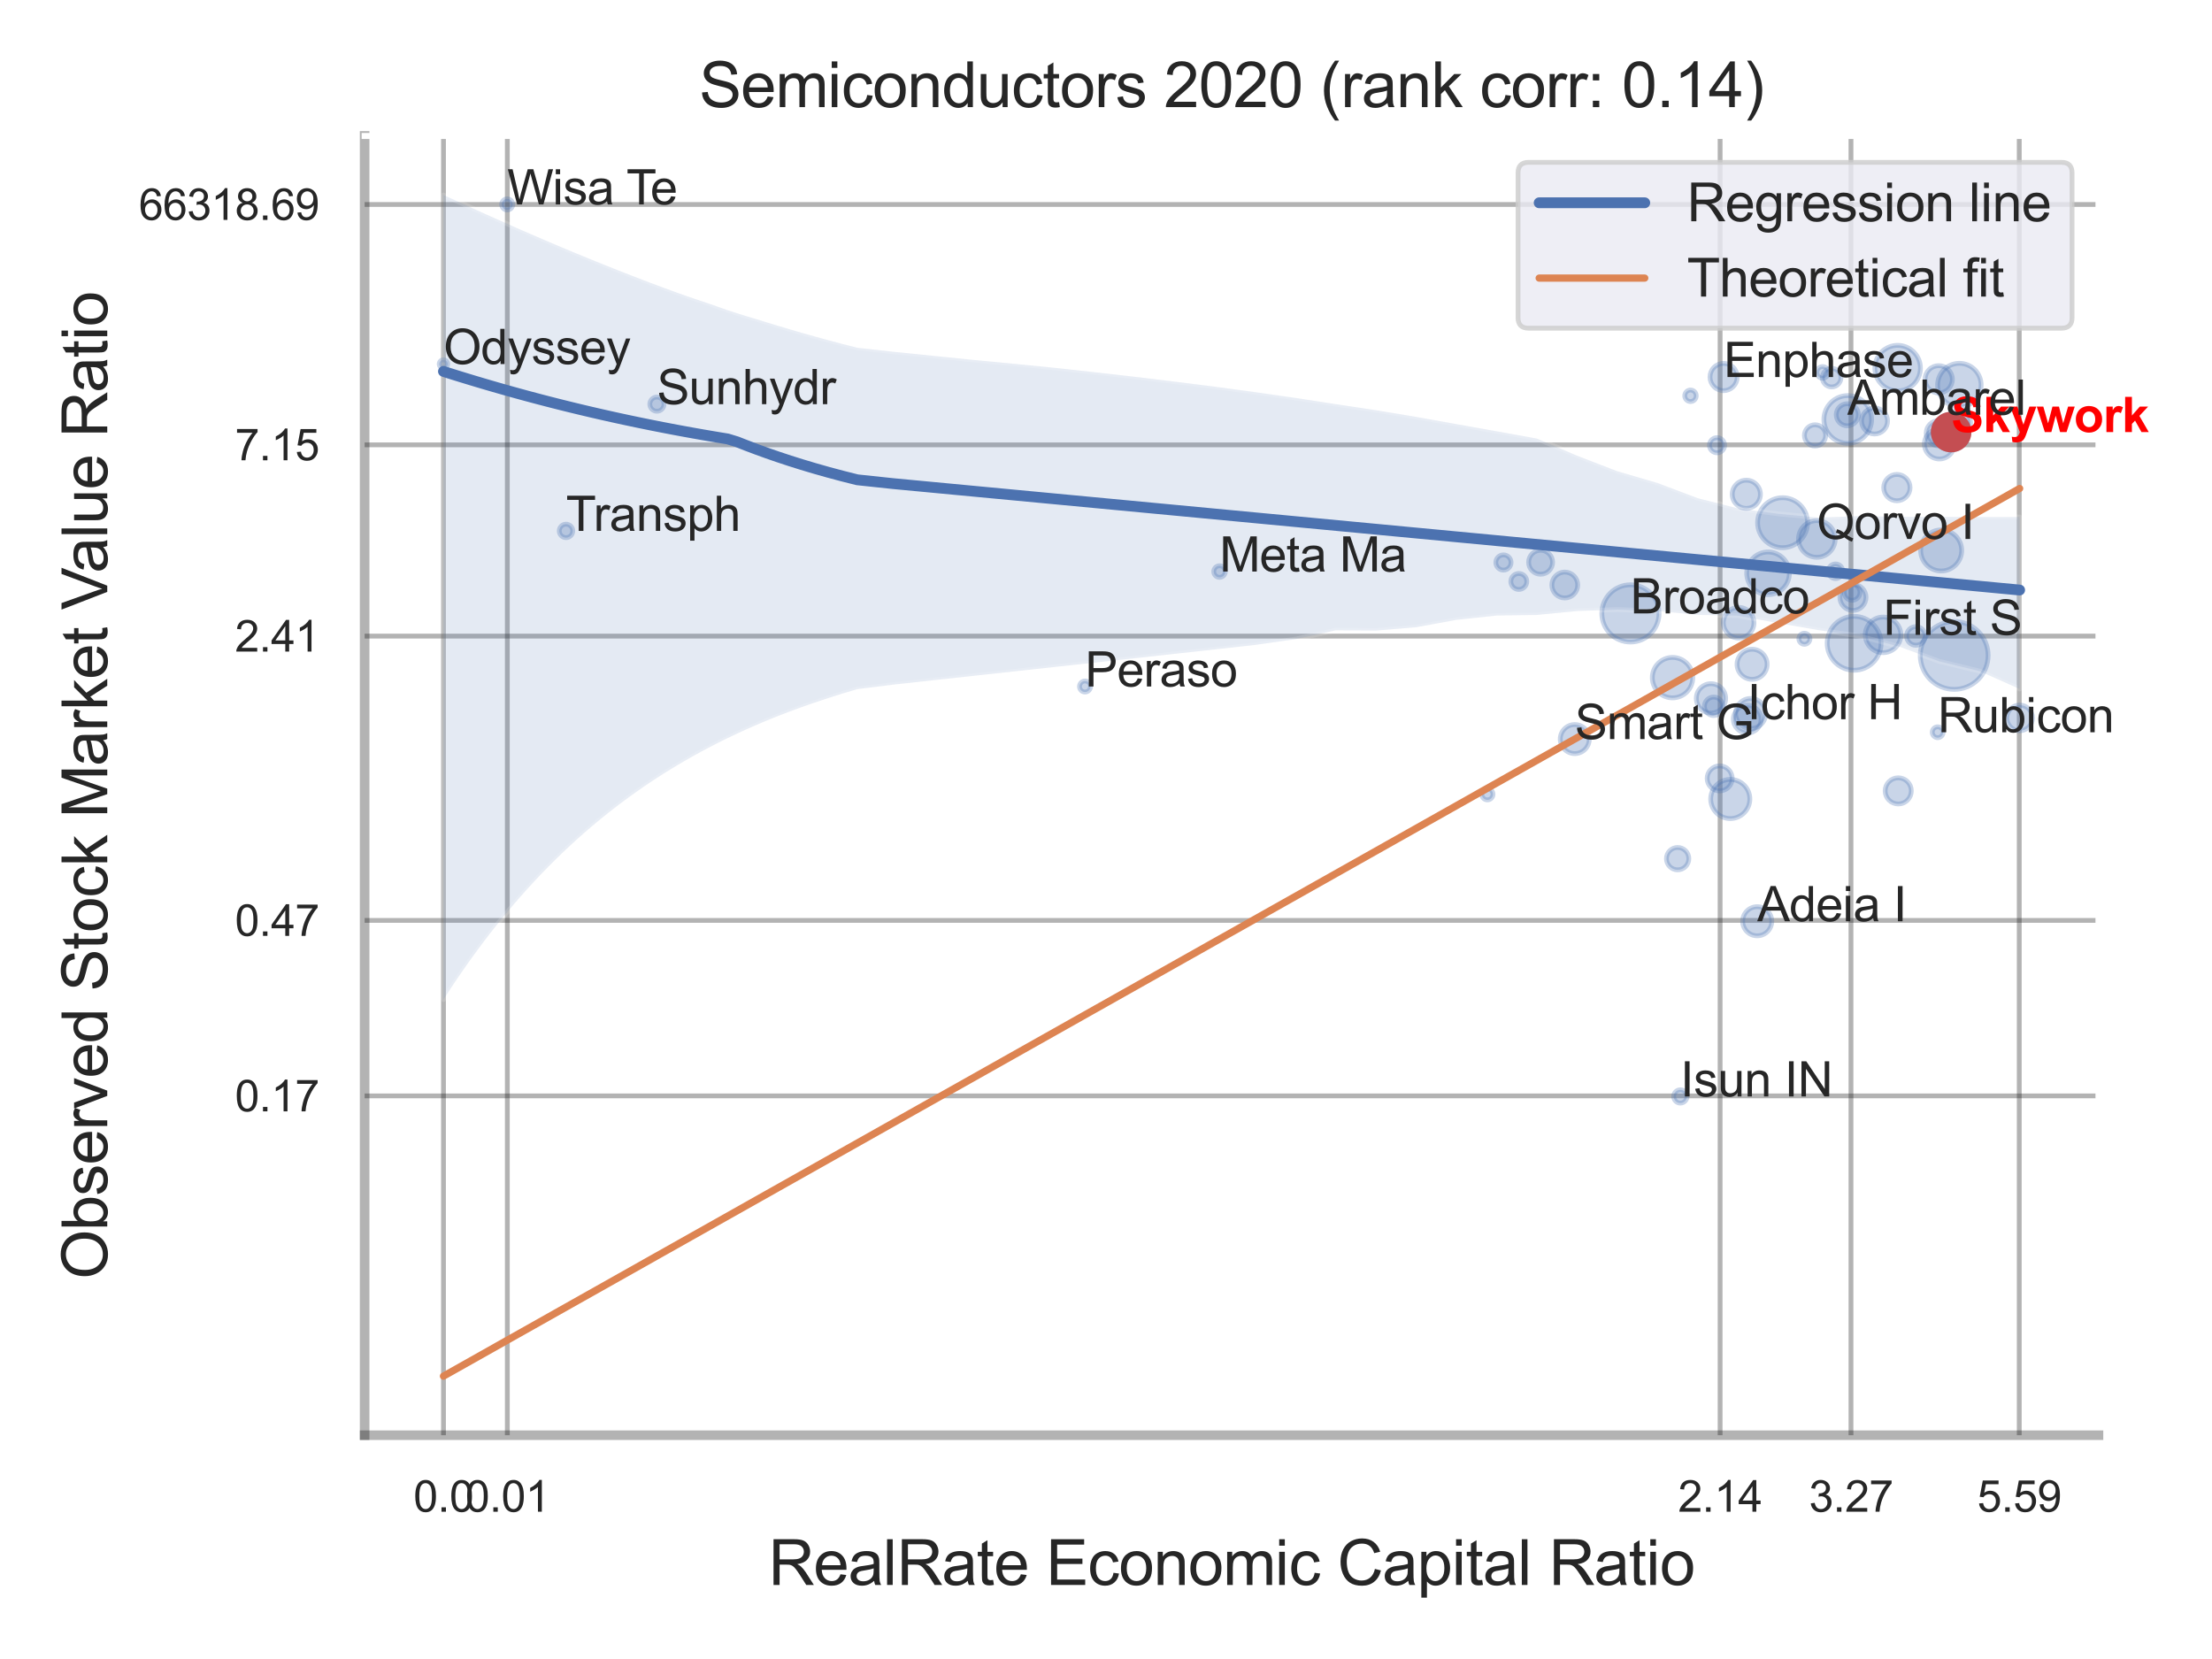 <?xml version="1.0" encoding="utf-8" standalone="no"?>
<!DOCTYPE svg PUBLIC "-//W3C//DTD SVG 1.1//EN"
  "http://www.w3.org/Graphics/SVG/1.1/DTD/svg11.dtd">
<svg xmlns:xlink="http://www.w3.org/1999/xlink" width="460.8pt" height="345.6pt" viewBox="0 0 460.8 345.6" xmlns="http://www.w3.org/2000/svg" version="1.1">
 <defs>
  <style type="text/css">*{stroke-linejoin: round; stroke-linecap: butt}</style>
 </defs>
 <g id="figure_1">
  <g id="patch_1">
   <path d="M 0 345.6 
L 460.8 345.6 
L 460.8 0 
L 0 0 
z
" style="fill: #ffffff"/>
  </g>
  <g id="axes_1">
   <g id="patch_2">
    <path d="M 75.96 298.98 
L 437.148 298.98 
L 437.148 28.32 
L 75.96 28.32 
z
" style="fill: #ffffff"/>
   </g>
   <g id="matplotlib.axis_1">
    <g id="xtick_1">
     <g id="line2d_1">
      <path d="M 92.386 298.98 
L 92.386 28.32 
" clip-path="url(#p70149a0bb3)" style="fill: none; stroke: #000000; stroke-opacity: 0.3; stroke-linecap: round"/>
     </g>
     <g id="text_1">
      <!-- 0.0 -->
      <g style="fill: #262626" transform="translate(86.131 314.922) scale(0.09 -0.09)">
       <defs>
        <path id="ArialMT-30" d="M 266 2259 
Q 266 3072 433 3567 
Q 600 4063 929 4331 
Q 1259 4600 1759 4600 
Q 2128 4600 2406 4451 
Q 2684 4303 2865 4023 
Q 3047 3744 3150 3342 
Q 3253 2941 3253 2259 
Q 3253 1453 3087 958 
Q 2922 463 2592 192 
Q 2263 -78 1759 -78 
Q 1097 -78 719 397 
Q 266 969 266 2259 
z
M 844 2259 
Q 844 1131 1108 757 
Q 1372 384 1759 384 
Q 2147 384 2411 759 
Q 2675 1134 2675 2259 
Q 2675 3391 2411 3762 
Q 2147 4134 1753 4134 
Q 1366 4134 1134 3806 
Q 844 3388 844 2259 
z
" transform="scale(0.016)"/>
        <path id="ArialMT-2e" d="M 581 0 
L 581 641 
L 1222 641 
L 1222 0 
L 581 0 
z
" transform="scale(0.016)"/>
       </defs>
       <use xlink:href="#ArialMT-30"/>
       <use xlink:href="#ArialMT-2e" x="55.615"/>
       <use xlink:href="#ArialMT-30" x="83.398"/>
      </g>
     </g>
    </g>
    <g id="xtick_2">
     <g id="line2d_2">
      <path d="M 105.686 298.98 
L 105.686 28.32 
" clip-path="url(#p70149a0bb3)" style="fill: none; stroke: #000000; stroke-opacity: 0.3; stroke-linecap: round"/>
     </g>
     <g id="text_2">
      <!-- 0.01 -->
      <g style="fill: #262626" transform="translate(96.929 314.922) scale(0.09 -0.09)">
       <defs>
        <path id="ArialMT-31" d="M 2384 0 
L 1822 0 
L 1822 3584 
Q 1619 3391 1289 3197 
Q 959 3003 697 2906 
L 697 3450 
Q 1169 3672 1522 3987 
Q 1875 4303 2022 4600 
L 2384 4600 
L 2384 0 
z
" transform="scale(0.016)"/>
       </defs>
       <use xlink:href="#ArialMT-30"/>
       <use xlink:href="#ArialMT-2e" x="55.615"/>
       <use xlink:href="#ArialMT-30" x="83.398"/>
       <use xlink:href="#ArialMT-31" x="139.014"/>
      </g>
     </g>
    </g>
    <g id="xtick_3">
     <g id="line2d_3">
      <path d="M 358.33 298.98 
L 358.33 28.32 
" clip-path="url(#p70149a0bb3)" style="fill: none; stroke: #000000; stroke-opacity: 0.3; stroke-linecap: round"/>
     </g>
     <g id="text_3">
      <!-- 2.14 -->
      <g style="fill: #262626" transform="translate(349.572 314.922) scale(0.09 -0.09)">
       <defs>
        <path id="ArialMT-32" d="M 3222 541 
L 3222 0 
L 194 0 
Q 188 203 259 391 
Q 375 700 629 1000 
Q 884 1300 1366 1694 
Q 2113 2306 2375 2664 
Q 2638 3022 2638 3341 
Q 2638 3675 2398 3904 
Q 2159 4134 1775 4134 
Q 1369 4134 1125 3890 
Q 881 3647 878 3216 
L 300 3275 
Q 359 3922 746 4261 
Q 1134 4600 1788 4600 
Q 2447 4600 2831 4234 
Q 3216 3869 3216 3328 
Q 3216 3053 3103 2787 
Q 2991 2522 2730 2228 
Q 2469 1934 1863 1422 
Q 1356 997 1212 845 
Q 1069 694 975 541 
L 3222 541 
z
" transform="scale(0.016)"/>
        <path id="ArialMT-34" d="M 2069 0 
L 2069 1097 
L 81 1097 
L 81 1613 
L 2172 4581 
L 2631 4581 
L 2631 1613 
L 3250 1613 
L 3250 1097 
L 2631 1097 
L 2631 0 
L 2069 0 
z
M 2069 1613 
L 2069 3678 
L 634 1613 
L 2069 1613 
z
" transform="scale(0.016)"/>
       </defs>
       <use xlink:href="#ArialMT-32"/>
       <use xlink:href="#ArialMT-2e" x="55.615"/>
       <use xlink:href="#ArialMT-31" x="83.398"/>
       <use xlink:href="#ArialMT-34" x="139.014"/>
      </g>
     </g>
    </g>
    <g id="xtick_4">
     <g id="line2d_4">
      <path d="M 385.593 298.98 
L 385.593 28.32 
" clip-path="url(#p70149a0bb3)" style="fill: none; stroke: #000000; stroke-opacity: 0.3; stroke-linecap: round"/>
     </g>
     <g id="text_4">
      <!-- 3.27 -->
      <g style="fill: #262626" transform="translate(376.836 314.922) scale(0.09 -0.09)">
       <defs>
        <path id="ArialMT-33" d="M 269 1209 
L 831 1284 
Q 928 806 1161 595 
Q 1394 384 1728 384 
Q 2125 384 2398 659 
Q 2672 934 2672 1341 
Q 2672 1728 2419 1979 
Q 2166 2231 1775 2231 
Q 1616 2231 1378 2169 
L 1441 2663 
Q 1497 2656 1531 2656 
Q 1891 2656 2178 2843 
Q 2466 3031 2466 3422 
Q 2466 3731 2256 3934 
Q 2047 4138 1716 4138 
Q 1388 4138 1169 3931 
Q 950 3725 888 3313 
L 325 3413 
Q 428 3978 793 4289 
Q 1159 4600 1703 4600 
Q 2078 4600 2393 4439 
Q 2709 4278 2876 4000 
Q 3044 3722 3044 3409 
Q 3044 3113 2884 2869 
Q 2725 2625 2413 2481 
Q 2819 2388 3044 2092 
Q 3269 1797 3269 1353 
Q 3269 753 2831 336 
Q 2394 -81 1725 -81 
Q 1122 -81 723 278 
Q 325 638 269 1209 
z
" transform="scale(0.016)"/>
        <path id="ArialMT-37" d="M 303 3981 
L 303 4522 
L 3269 4522 
L 3269 4084 
Q 2831 3619 2401 2847 
Q 1972 2075 1738 1259 
Q 1569 684 1522 0 
L 944 0 
Q 953 541 1156 1306 
Q 1359 2072 1739 2783 
Q 2119 3494 2547 3981 
L 303 3981 
z
" transform="scale(0.016)"/>
       </defs>
       <use xlink:href="#ArialMT-33"/>
       <use xlink:href="#ArialMT-2e" x="55.615"/>
       <use xlink:href="#ArialMT-32" x="83.398"/>
       <use xlink:href="#ArialMT-37" x="139.014"/>
      </g>
     </g>
    </g>
    <g id="xtick_5">
     <g id="line2d_5">
      <path d="M 420.646 298.98 
L 420.646 28.32 
" clip-path="url(#p70149a0bb3)" style="fill: none; stroke: #000000; stroke-opacity: 0.3; stroke-linecap: round"/>
     </g>
     <g id="text_5">
      <!-- 5.59 -->
      <g style="fill: #262626" transform="translate(411.889 314.922) scale(0.09 -0.09)">
       <defs>
        <path id="ArialMT-35" d="M 266 1200 
L 856 1250 
Q 922 819 1161 601 
Q 1400 384 1738 384 
Q 2144 384 2425 690 
Q 2706 997 2706 1503 
Q 2706 1984 2436 2262 
Q 2166 2541 1728 2541 
Q 1456 2541 1237 2417 
Q 1019 2294 894 2097 
L 366 2166 
L 809 4519 
L 3088 4519 
L 3088 3981 
L 1259 3981 
L 1013 2750 
Q 1425 3038 1878 3038 
Q 2478 3038 2890 2622 
Q 3303 2206 3303 1553 
Q 3303 931 2941 478 
Q 2500 -78 1738 -78 
Q 1113 -78 717 272 
Q 322 622 266 1200 
z
" transform="scale(0.016)"/>
        <path id="ArialMT-39" d="M 350 1059 
L 891 1109 
Q 959 728 1153 556 
Q 1347 384 1650 384 
Q 1909 384 2104 503 
Q 2300 622 2425 820 
Q 2550 1019 2634 1356 
Q 2719 1694 2719 2044 
Q 2719 2081 2716 2156 
Q 2547 1888 2255 1720 
Q 1963 1553 1622 1553 
Q 1053 1553 659 1965 
Q 266 2378 266 3053 
Q 266 3750 677 4175 
Q 1088 4600 1706 4600 
Q 2153 4600 2523 4359 
Q 2894 4119 3086 3673 
Q 3278 3228 3278 2384 
Q 3278 1506 3087 986 
Q 2897 466 2520 194 
Q 2144 -78 1638 -78 
Q 1100 -78 759 220 
Q 419 519 350 1059 
z
M 2653 3081 
Q 2653 3566 2395 3850 
Q 2138 4134 1775 4134 
Q 1400 4134 1122 3828 
Q 844 3522 844 3034 
Q 844 2597 1108 2323 
Q 1372 2050 1759 2050 
Q 2150 2050 2401 2323 
Q 2653 2597 2653 3081 
z
" transform="scale(0.016)"/>
       </defs>
       <use xlink:href="#ArialMT-35"/>
       <use xlink:href="#ArialMT-2e" x="55.615"/>
       <use xlink:href="#ArialMT-35" x="83.398"/>
       <use xlink:href="#ArialMT-39" x="139.014"/>
      </g>
     </g>
    </g>
    <g id="xtick_6"/>
    <g id="xtick_7"/>
    <g id="xtick_8"/>
    <g id="text_6">
     <!-- RealRate Economic Capital Ratio -->
     <g style="fill: #262626" transform="translate(160.096 330.174) scale(0.13 -0.13)">
      <defs>
       <path id="ArialMT-52" d="M 503 0 
L 503 4581 
L 2534 4581 
Q 3147 4581 3465 4457 
Q 3784 4334 3975 4021 
Q 4166 3709 4166 3331 
Q 4166 2844 3850 2509 
Q 3534 2175 2875 2084 
Q 3116 1969 3241 1856 
Q 3506 1613 3744 1247 
L 4541 0 
L 3778 0 
L 3172 953 
Q 2906 1366 2734 1584 
Q 2563 1803 2427 1890 
Q 2291 1978 2150 2013 
Q 2047 2034 1813 2034 
L 1109 2034 
L 1109 0 
L 503 0 
z
M 1109 2559 
L 2413 2559 
Q 2828 2559 3062 2645 
Q 3297 2731 3419 2920 
Q 3541 3109 3541 3331 
Q 3541 3656 3305 3865 
Q 3069 4075 2559 4075 
L 1109 4075 
L 1109 2559 
z
" transform="scale(0.016)"/>
       <path id="ArialMT-65" d="M 2694 1069 
L 3275 997 
Q 3138 488 2766 206 
Q 2394 -75 1816 -75 
Q 1088 -75 661 373 
Q 234 822 234 1631 
Q 234 2469 665 2931 
Q 1097 3394 1784 3394 
Q 2450 3394 2872 2941 
Q 3294 2488 3294 1666 
Q 3294 1616 3291 1516 
L 816 1516 
Q 847 969 1125 678 
Q 1403 388 1819 388 
Q 2128 388 2347 550 
Q 2566 713 2694 1069 
z
M 847 1978 
L 2700 1978 
Q 2663 2397 2488 2606 
Q 2219 2931 1791 2931 
Q 1403 2931 1139 2672 
Q 875 2413 847 1978 
z
" transform="scale(0.016)"/>
       <path id="ArialMT-61" d="M 2588 409 
Q 2275 144 1986 34 
Q 1697 -75 1366 -75 
Q 819 -75 525 192 
Q 231 459 231 875 
Q 231 1119 342 1320 
Q 453 1522 633 1644 
Q 813 1766 1038 1828 
Q 1203 1872 1538 1913 
Q 2219 1994 2541 2106 
Q 2544 2222 2544 2253 
Q 2544 2597 2384 2738 
Q 2169 2928 1744 2928 
Q 1347 2928 1158 2789 
Q 969 2650 878 2297 
L 328 2372 
Q 403 2725 575 2942 
Q 747 3159 1072 3276 
Q 1397 3394 1825 3394 
Q 2250 3394 2515 3294 
Q 2781 3194 2906 3042 
Q 3031 2891 3081 2659 
Q 3109 2516 3109 2141 
L 3109 1391 
Q 3109 606 3145 398 
Q 3181 191 3288 0 
L 2700 0 
Q 2613 175 2588 409 
z
M 2541 1666 
Q 2234 1541 1622 1453 
Q 1275 1403 1131 1340 
Q 988 1278 909 1158 
Q 831 1038 831 891 
Q 831 666 1001 516 
Q 1172 366 1500 366 
Q 1825 366 2078 508 
Q 2331 650 2450 897 
Q 2541 1088 2541 1459 
L 2541 1666 
z
" transform="scale(0.016)"/>
       <path id="ArialMT-6c" d="M 409 0 
L 409 4581 
L 972 4581 
L 972 0 
L 409 0 
z
" transform="scale(0.016)"/>
       <path id="ArialMT-74" d="M 1650 503 
L 1731 6 
Q 1494 -44 1306 -44 
Q 1000 -44 831 53 
Q 663 150 594 308 
Q 525 466 525 972 
L 525 2881 
L 113 2881 
L 113 3319 
L 525 3319 
L 525 4141 
L 1084 4478 
L 1084 3319 
L 1650 3319 
L 1650 2881 
L 1084 2881 
L 1084 941 
Q 1084 700 1114 631 
Q 1144 563 1211 522 
Q 1278 481 1403 481 
Q 1497 481 1650 503 
z
" transform="scale(0.016)"/>
       <path id="ArialMT-20" transform="scale(0.016)"/>
       <path id="ArialMT-45" d="M 506 0 
L 506 4581 
L 3819 4581 
L 3819 4041 
L 1113 4041 
L 1113 2638 
L 3647 2638 
L 3647 2100 
L 1113 2100 
L 1113 541 
L 3925 541 
L 3925 0 
L 506 0 
z
" transform="scale(0.016)"/>
       <path id="ArialMT-63" d="M 2588 1216 
L 3141 1144 
Q 3050 572 2676 248 
Q 2303 -75 1759 -75 
Q 1078 -75 664 370 
Q 250 816 250 1647 
Q 250 2184 428 2587 
Q 606 2991 970 3192 
Q 1334 3394 1763 3394 
Q 2303 3394 2647 3120 
Q 2991 2847 3088 2344 
L 2541 2259 
Q 2463 2594 2264 2762 
Q 2066 2931 1784 2931 
Q 1359 2931 1093 2626 
Q 828 2322 828 1663 
Q 828 994 1084 691 
Q 1341 388 1753 388 
Q 2084 388 2306 591 
Q 2528 794 2588 1216 
z
" transform="scale(0.016)"/>
       <path id="ArialMT-6f" d="M 213 1659 
Q 213 2581 725 3025 
Q 1153 3394 1769 3394 
Q 2453 3394 2887 2945 
Q 3322 2497 3322 1706 
Q 3322 1066 3130 698 
Q 2938 331 2570 128 
Q 2203 -75 1769 -75 
Q 1072 -75 642 372 
Q 213 819 213 1659 
z
M 791 1659 
Q 791 1022 1069 705 
Q 1347 388 1769 388 
Q 2188 388 2466 706 
Q 2744 1025 2744 1678 
Q 2744 2294 2464 2611 
Q 2184 2928 1769 2928 
Q 1347 2928 1069 2612 
Q 791 2297 791 1659 
z
" transform="scale(0.016)"/>
       <path id="ArialMT-6e" d="M 422 0 
L 422 3319 
L 928 3319 
L 928 2847 
Q 1294 3394 1984 3394 
Q 2284 3394 2536 3286 
Q 2788 3178 2913 3003 
Q 3038 2828 3088 2588 
Q 3119 2431 3119 2041 
L 3119 0 
L 2556 0 
L 2556 2019 
Q 2556 2363 2490 2533 
Q 2425 2703 2258 2804 
Q 2091 2906 1866 2906 
Q 1506 2906 1245 2678 
Q 984 2450 984 1813 
L 984 0 
L 422 0 
z
" transform="scale(0.016)"/>
       <path id="ArialMT-6d" d="M 422 0 
L 422 3319 
L 925 3319 
L 925 2853 
Q 1081 3097 1340 3245 
Q 1600 3394 1931 3394 
Q 2300 3394 2536 3241 
Q 2772 3088 2869 2813 
Q 3263 3394 3894 3394 
Q 4388 3394 4653 3120 
Q 4919 2847 4919 2278 
L 4919 0 
L 4359 0 
L 4359 2091 
Q 4359 2428 4304 2576 
Q 4250 2725 4106 2815 
Q 3963 2906 3769 2906 
Q 3419 2906 3187 2673 
Q 2956 2441 2956 1928 
L 2956 0 
L 2394 0 
L 2394 2156 
Q 2394 2531 2256 2718 
Q 2119 2906 1806 2906 
Q 1569 2906 1367 2781 
Q 1166 2656 1075 2415 
Q 984 2175 984 1722 
L 984 0 
L 422 0 
z
" transform="scale(0.016)"/>
       <path id="ArialMT-69" d="M 425 3934 
L 425 4581 
L 988 4581 
L 988 3934 
L 425 3934 
z
M 425 0 
L 425 3319 
L 988 3319 
L 988 0 
L 425 0 
z
" transform="scale(0.016)"/>
       <path id="ArialMT-43" d="M 3763 1606 
L 4369 1453 
Q 4178 706 3683 314 
Q 3188 -78 2472 -78 
Q 1731 -78 1267 223 
Q 803 525 561 1097 
Q 319 1669 319 2325 
Q 319 3041 592 3573 
Q 866 4106 1370 4382 
Q 1875 4659 2481 4659 
Q 3169 4659 3637 4309 
Q 4106 3959 4291 3325 
L 3694 3184 
Q 3534 3684 3231 3912 
Q 2928 4141 2469 4141 
Q 1941 4141 1586 3887 
Q 1231 3634 1087 3207 
Q 944 2781 944 2328 
Q 944 1744 1114 1308 
Q 1284 872 1643 656 
Q 2003 441 2422 441 
Q 2931 441 3284 734 
Q 3638 1028 3763 1606 
z
" transform="scale(0.016)"/>
       <path id="ArialMT-70" d="M 422 -1272 
L 422 3319 
L 934 3319 
L 934 2888 
Q 1116 3141 1344 3267 
Q 1572 3394 1897 3394 
Q 2322 3394 2647 3175 
Q 2972 2956 3137 2557 
Q 3303 2159 3303 1684 
Q 3303 1175 3120 767 
Q 2938 359 2589 142 
Q 2241 -75 1856 -75 
Q 1575 -75 1351 44 
Q 1128 163 984 344 
L 984 -1272 
L 422 -1272 
z
M 931 1641 
Q 931 1000 1190 694 
Q 1450 388 1819 388 
Q 2194 388 2461 705 
Q 2728 1022 2728 1688 
Q 2728 2322 2467 2637 
Q 2206 2953 1844 2953 
Q 1484 2953 1207 2617 
Q 931 2281 931 1641 
z
" transform="scale(0.016)"/>
      </defs>
      <use xlink:href="#ArialMT-52"/>
      <use xlink:href="#ArialMT-65" x="72.217"/>
      <use xlink:href="#ArialMT-61" x="127.832"/>
      <use xlink:href="#ArialMT-6c" x="183.447"/>
      <use xlink:href="#ArialMT-52" x="205.664"/>
      <use xlink:href="#ArialMT-61" x="277.881"/>
      <use xlink:href="#ArialMT-74" x="333.496"/>
      <use xlink:href="#ArialMT-65" x="361.279"/>
      <use xlink:href="#ArialMT-20" x="416.895"/>
      <use xlink:href="#ArialMT-45" x="444.678"/>
      <use xlink:href="#ArialMT-63" x="511.377"/>
      <use xlink:href="#ArialMT-6f" x="561.377"/>
      <use xlink:href="#ArialMT-6e" x="616.992"/>
      <use xlink:href="#ArialMT-6f" x="672.607"/>
      <use xlink:href="#ArialMT-6d" x="728.223"/>
      <use xlink:href="#ArialMT-69" x="811.523"/>
      <use xlink:href="#ArialMT-63" x="833.74"/>
      <use xlink:href="#ArialMT-20" x="883.74"/>
      <use xlink:href="#ArialMT-43" x="911.523"/>
      <use xlink:href="#ArialMT-61" x="983.74"/>
      <use xlink:href="#ArialMT-70" x="1039.355"/>
      <use xlink:href="#ArialMT-69" x="1094.971"/>
      <use xlink:href="#ArialMT-74" x="1117.188"/>
      <use xlink:href="#ArialMT-61" x="1144.971"/>
      <use xlink:href="#ArialMT-6c" x="1200.586"/>
      <use xlink:href="#ArialMT-20" x="1222.803"/>
      <use xlink:href="#ArialMT-52" x="1250.586"/>
      <use xlink:href="#ArialMT-61" x="1322.803"/>
      <use xlink:href="#ArialMT-74" x="1378.418"/>
      <use xlink:href="#ArialMT-69" x="1406.201"/>
      <use xlink:href="#ArialMT-6f" x="1428.418"/>
     </g>
    </g>
   </g>
   <g id="matplotlib.axis_2">
    <g id="ytick_1">
     <g id="line2d_6">
      <path d="M 75.96 228.294 
L 437.148 228.294 
" clip-path="url(#p70149a0bb3)" style="fill: none; stroke: #000000; stroke-opacity: 0.3; stroke-linecap: round"/>
     </g>
     <g id="text_7">
      <!-- 0.17 -->
      <g style="fill: #262626" transform="translate(48.945 231.515) scale(0.09 -0.09)">
       <use xlink:href="#ArialMT-30"/>
       <use xlink:href="#ArialMT-2e" x="55.615"/>
       <use xlink:href="#ArialMT-31" x="83.398"/>
       <use xlink:href="#ArialMT-37" x="139.014"/>
      </g>
     </g>
    </g>
    <g id="ytick_2">
     <g id="line2d_7">
      <path d="M 75.96 191.736 
L 437.148 191.736 
" clip-path="url(#p70149a0bb3)" style="fill: none; stroke: #000000; stroke-opacity: 0.3; stroke-linecap: round"/>
     </g>
     <g id="text_8">
      <!-- 0.47 -->
      <g style="fill: #262626" transform="translate(48.945 194.957) scale(0.09 -0.09)">
       <use xlink:href="#ArialMT-30"/>
       <use xlink:href="#ArialMT-2e" x="55.615"/>
       <use xlink:href="#ArialMT-34" x="83.398"/>
       <use xlink:href="#ArialMT-37" x="139.014"/>
      </g>
     </g>
    </g>
    <g id="ytick_3">
     <g id="line2d_8">
      <path d="M 75.96 132.514 
L 437.148 132.514 
" clip-path="url(#p70149a0bb3)" style="fill: none; stroke: #000000; stroke-opacity: 0.3; stroke-linecap: round"/>
     </g>
     <g id="text_9">
      <!-- 2.41 -->
      <g style="fill: #262626" transform="translate(48.945 135.735) scale(0.09 -0.09)">
       <use xlink:href="#ArialMT-32"/>
       <use xlink:href="#ArialMT-2e" x="55.615"/>
       <use xlink:href="#ArialMT-34" x="83.398"/>
       <use xlink:href="#ArialMT-31" x="139.014"/>
      </g>
     </g>
    </g>
    <g id="ytick_4">
     <g id="line2d_9">
      <path d="M 75.96 92.666 
L 437.148 92.666 
" clip-path="url(#p70149a0bb3)" style="fill: none; stroke: #000000; stroke-opacity: 0.3; stroke-linecap: round"/>
     </g>
     <g id="text_10">
      <!-- 7.15 -->
      <g style="fill: #262626" transform="translate(48.945 95.887) scale(0.09 -0.09)">
       <use xlink:href="#ArialMT-37"/>
       <use xlink:href="#ArialMT-2e" x="55.615"/>
       <use xlink:href="#ArialMT-31" x="83.398"/>
       <use xlink:href="#ArialMT-35" x="139.014"/>
      </g>
     </g>
    </g>
    <g id="ytick_5">
     <g id="line2d_10">
      <path d="M 75.96 42.593 
L 437.148 42.593 
" clip-path="url(#p70149a0bb3)" style="fill: none; stroke: #000000; stroke-opacity: 0.3; stroke-linecap: round"/>
     </g>
     <g id="text_11">
      <!-- 66318.69 -->
      <g style="fill: #262626" transform="translate(28.926 45.814) scale(0.09 -0.09)">
       <defs>
        <path id="ArialMT-36" d="M 3184 3459 
L 2625 3416 
Q 2550 3747 2413 3897 
Q 2184 4138 1850 4138 
Q 1581 4138 1378 3988 
Q 1113 3794 959 3422 
Q 806 3050 800 2363 
Q 1003 2672 1297 2822 
Q 1591 2972 1913 2972 
Q 2475 2972 2870 2558 
Q 3266 2144 3266 1488 
Q 3266 1056 3080 686 
Q 2894 316 2569 119 
Q 2244 -78 1831 -78 
Q 1128 -78 684 439 
Q 241 956 241 2144 
Q 241 3472 731 4075 
Q 1159 4600 1884 4600 
Q 2425 4600 2770 4297 
Q 3116 3994 3184 3459 
z
M 888 1484 
Q 888 1194 1011 928 
Q 1134 663 1356 523 
Q 1578 384 1822 384 
Q 2178 384 2434 671 
Q 2691 959 2691 1453 
Q 2691 1928 2437 2201 
Q 2184 2475 1800 2475 
Q 1419 2475 1153 2201 
Q 888 1928 888 1484 
z
" transform="scale(0.016)"/>
        <path id="ArialMT-38" d="M 1131 2484 
Q 781 2613 612 2850 
Q 444 3088 444 3419 
Q 444 3919 803 4259 
Q 1163 4600 1759 4600 
Q 2359 4600 2725 4251 
Q 3091 3903 3091 3403 
Q 3091 3084 2923 2848 
Q 2756 2613 2416 2484 
Q 2838 2347 3058 2040 
Q 3278 1734 3278 1309 
Q 3278 722 2862 322 
Q 2447 -78 1769 -78 
Q 1091 -78 675 323 
Q 259 725 259 1325 
Q 259 1772 486 2073 
Q 713 2375 1131 2484 
z
M 1019 3438 
Q 1019 3113 1228 2906 
Q 1438 2700 1772 2700 
Q 2097 2700 2305 2904 
Q 2513 3109 2513 3406 
Q 2513 3716 2298 3927 
Q 2084 4138 1766 4138 
Q 1444 4138 1231 3931 
Q 1019 3725 1019 3438 
z
M 838 1322 
Q 838 1081 952 856 
Q 1066 631 1291 507 
Q 1516 384 1775 384 
Q 2178 384 2440 643 
Q 2703 903 2703 1303 
Q 2703 1709 2433 1975 
Q 2163 2241 1756 2241 
Q 1359 2241 1098 1978 
Q 838 1716 838 1322 
z
" transform="scale(0.016)"/>
       </defs>
       <use xlink:href="#ArialMT-36"/>
       <use xlink:href="#ArialMT-36" x="55.615"/>
       <use xlink:href="#ArialMT-33" x="111.23"/>
       <use xlink:href="#ArialMT-31" x="166.846"/>
       <use xlink:href="#ArialMT-38" x="222.461"/>
       <use xlink:href="#ArialMT-2e" x="278.076"/>
       <use xlink:href="#ArialMT-36" x="305.859"/>
       <use xlink:href="#ArialMT-39" x="361.475"/>
      </g>
     </g>
    </g>
    <g id="ytick_6"/>
    <g id="ytick_7"/>
    <g id="ytick_8"/>
    <g id="ytick_9"/>
    <g id="ytick_10"/>
    <g id="text_12">
     <!-- Observed Stock Market Value Ratio -->
     <g style="fill: #262626" transform="translate(22.342 266.489) rotate(-90) scale(0.13 -0.13)">
      <defs>
       <path id="ArialMT-4f" d="M 309 2231 
Q 309 3372 921 4017 
Q 1534 4663 2503 4663 
Q 3138 4663 3647 4359 
Q 4156 4056 4423 3514 
Q 4691 2972 4691 2284 
Q 4691 1588 4409 1038 
Q 4128 488 3612 205 
Q 3097 -78 2500 -78 
Q 1853 -78 1343 234 
Q 834 547 571 1087 
Q 309 1628 309 2231 
z
M 934 2222 
Q 934 1394 1379 917 
Q 1825 441 2497 441 
Q 3181 441 3623 922 
Q 4066 1403 4066 2288 
Q 4066 2847 3877 3264 
Q 3688 3681 3323 3911 
Q 2959 4141 2506 4141 
Q 1863 4141 1398 3698 
Q 934 3256 934 2222 
z
" transform="scale(0.016)"/>
       <path id="ArialMT-62" d="M 941 0 
L 419 0 
L 419 4581 
L 981 4581 
L 981 2947 
Q 1338 3394 1891 3394 
Q 2197 3394 2470 3270 
Q 2744 3147 2920 2923 
Q 3097 2700 3197 2384 
Q 3297 2069 3297 1709 
Q 3297 856 2875 390 
Q 2453 -75 1863 -75 
Q 1275 -75 941 416 
L 941 0 
z
M 934 1684 
Q 934 1088 1097 822 
Q 1363 388 1816 388 
Q 2184 388 2453 708 
Q 2722 1028 2722 1663 
Q 2722 2313 2464 2622 
Q 2206 2931 1841 2931 
Q 1472 2931 1203 2611 
Q 934 2291 934 1684 
z
" transform="scale(0.016)"/>
       <path id="ArialMT-73" d="M 197 991 
L 753 1078 
Q 800 744 1014 566 
Q 1228 388 1613 388 
Q 2000 388 2187 545 
Q 2375 703 2375 916 
Q 2375 1106 2209 1216 
Q 2094 1291 1634 1406 
Q 1016 1563 777 1677 
Q 538 1791 414 1992 
Q 291 2194 291 2438 
Q 291 2659 392 2848 
Q 494 3038 669 3163 
Q 800 3259 1026 3326 
Q 1253 3394 1513 3394 
Q 1903 3394 2198 3281 
Q 2494 3169 2634 2976 
Q 2775 2784 2828 2463 
L 2278 2388 
Q 2241 2644 2061 2787 
Q 1881 2931 1553 2931 
Q 1166 2931 1000 2803 
Q 834 2675 834 2503 
Q 834 2394 903 2306 
Q 972 2216 1119 2156 
Q 1203 2125 1616 2013 
Q 2213 1853 2448 1751 
Q 2684 1650 2818 1456 
Q 2953 1263 2953 975 
Q 2953 694 2789 445 
Q 2625 197 2315 61 
Q 2006 -75 1616 -75 
Q 969 -75 630 194 
Q 291 463 197 991 
z
" transform="scale(0.016)"/>
       <path id="ArialMT-72" d="M 416 0 
L 416 3319 
L 922 3319 
L 922 2816 
Q 1116 3169 1280 3281 
Q 1444 3394 1641 3394 
Q 1925 3394 2219 3213 
L 2025 2691 
Q 1819 2813 1613 2813 
Q 1428 2813 1281 2702 
Q 1134 2591 1072 2394 
Q 978 2094 978 1738 
L 978 0 
L 416 0 
z
" transform="scale(0.016)"/>
       <path id="ArialMT-76" d="M 1344 0 
L 81 3319 
L 675 3319 
L 1388 1331 
Q 1503 1009 1600 663 
Q 1675 925 1809 1294 
L 2547 3319 
L 3125 3319 
L 1869 0 
L 1344 0 
z
" transform="scale(0.016)"/>
       <path id="ArialMT-64" d="M 2575 0 
L 2575 419 
Q 2259 -75 1647 -75 
Q 1250 -75 917 144 
Q 584 363 401 755 
Q 219 1147 219 1656 
Q 219 2153 384 2558 
Q 550 2963 881 3178 
Q 1213 3394 1622 3394 
Q 1922 3394 2156 3267 
Q 2391 3141 2538 2938 
L 2538 4581 
L 3097 4581 
L 3097 0 
L 2575 0 
z
M 797 1656 
Q 797 1019 1065 703 
Q 1334 388 1700 388 
Q 2069 388 2326 689 
Q 2584 991 2584 1609 
Q 2584 2291 2321 2609 
Q 2059 2928 1675 2928 
Q 1300 2928 1048 2622 
Q 797 2316 797 1656 
z
" transform="scale(0.016)"/>
       <path id="ArialMT-53" d="M 288 1472 
L 859 1522 
Q 900 1178 1048 958 
Q 1197 738 1509 602 
Q 1822 466 2213 466 
Q 2559 466 2825 569 
Q 3091 672 3220 851 
Q 3350 1031 3350 1244 
Q 3350 1459 3225 1620 
Q 3100 1781 2813 1891 
Q 2628 1963 1997 2114 
Q 1366 2266 1113 2400 
Q 784 2572 623 2826 
Q 463 3081 463 3397 
Q 463 3744 659 4045 
Q 856 4347 1234 4503 
Q 1613 4659 2075 4659 
Q 2584 4659 2973 4495 
Q 3363 4331 3572 4012 
Q 3781 3694 3797 3291 
L 3216 3247 
Q 3169 3681 2898 3903 
Q 2628 4125 2100 4125 
Q 1550 4125 1298 3923 
Q 1047 3722 1047 3438 
Q 1047 3191 1225 3031 
Q 1400 2872 2139 2705 
Q 2878 2538 3153 2413 
Q 3553 2228 3743 1945 
Q 3934 1663 3934 1294 
Q 3934 928 3725 604 
Q 3516 281 3123 101 
Q 2731 -78 2241 -78 
Q 1619 -78 1198 103 
Q 778 284 539 648 
Q 300 1013 288 1472 
z
" transform="scale(0.016)"/>
       <path id="ArialMT-6b" d="M 425 0 
L 425 4581 
L 988 4581 
L 988 1969 
L 2319 3319 
L 3047 3319 
L 1778 2088 
L 3175 0 
L 2481 0 
L 1384 1697 
L 988 1316 
L 988 0 
L 425 0 
z
" transform="scale(0.016)"/>
       <path id="ArialMT-4d" d="M 475 0 
L 475 4581 
L 1388 4581 
L 2472 1338 
Q 2622 884 2691 659 
Q 2769 909 2934 1394 
L 4031 4581 
L 4847 4581 
L 4847 0 
L 4263 0 
L 4263 3834 
L 2931 0 
L 2384 0 
L 1059 3900 
L 1059 0 
L 475 0 
z
" transform="scale(0.016)"/>
       <path id="ArialMT-56" d="M 1803 0 
L 28 4581 
L 684 4581 
L 1875 1253 
Q 2019 853 2116 503 
Q 2222 878 2363 1253 
L 3600 4581 
L 4219 4581 
L 2425 0 
L 1803 0 
z
" transform="scale(0.016)"/>
       <path id="ArialMT-75" d="M 2597 0 
L 2597 488 
Q 2209 -75 1544 -75 
Q 1250 -75 995 37 
Q 741 150 617 320 
Q 494 491 444 738 
Q 409 903 409 1263 
L 409 3319 
L 972 3319 
L 972 1478 
Q 972 1038 1006 884 
Q 1059 663 1231 536 
Q 1403 409 1656 409 
Q 1909 409 2131 539 
Q 2353 669 2445 892 
Q 2538 1116 2538 1541 
L 2538 3319 
L 3100 3319 
L 3100 0 
L 2597 0 
z
" transform="scale(0.016)"/>
      </defs>
      <use xlink:href="#ArialMT-4f"/>
      <use xlink:href="#ArialMT-62" x="77.783"/>
      <use xlink:href="#ArialMT-73" x="133.398"/>
      <use xlink:href="#ArialMT-65" x="183.398"/>
      <use xlink:href="#ArialMT-72" x="239.014"/>
      <use xlink:href="#ArialMT-76" x="272.314"/>
      <use xlink:href="#ArialMT-65" x="322.314"/>
      <use xlink:href="#ArialMT-64" x="377.93"/>
      <use xlink:href="#ArialMT-20" x="433.545"/>
      <use xlink:href="#ArialMT-53" x="461.328"/>
      <use xlink:href="#ArialMT-74" x="528.027"/>
      <use xlink:href="#ArialMT-6f" x="555.811"/>
      <use xlink:href="#ArialMT-63" x="611.426"/>
      <use xlink:href="#ArialMT-6b" x="661.426"/>
      <use xlink:href="#ArialMT-20" x="711.426"/>
      <use xlink:href="#ArialMT-4d" x="739.209"/>
      <use xlink:href="#ArialMT-61" x="822.51"/>
      <use xlink:href="#ArialMT-72" x="878.125"/>
      <use xlink:href="#ArialMT-6b" x="911.426"/>
      <use xlink:href="#ArialMT-65" x="961.426"/>
      <use xlink:href="#ArialMT-74" x="1017.041"/>
      <use xlink:href="#ArialMT-20" x="1044.824"/>
      <use xlink:href="#ArialMT-56" x="1072.607"/>
      <use xlink:href="#ArialMT-61" x="1131.932"/>
      <use xlink:href="#ArialMT-6c" x="1187.547"/>
      <use xlink:href="#ArialMT-75" x="1209.764"/>
      <use xlink:href="#ArialMT-65" x="1265.379"/>
      <use xlink:href="#ArialMT-20" x="1320.994"/>
      <use xlink:href="#ArialMT-52" x="1348.777"/>
      <use xlink:href="#ArialMT-61" x="1420.994"/>
      <use xlink:href="#ArialMT-74" x="1476.609"/>
      <use xlink:href="#ArialMT-69" x="1504.393"/>
      <use xlink:href="#ArialMT-6f" x="1526.609"/>
     </g>
    </g>
   </g>
   <g id="PathCollection_1">
    <path d="M 408.173 84.752 
C 409.376 84.752 410.529 84.274 411.38 83.424 
C 412.23 82.574 412.708 81.42 412.708 80.218 
C 412.708 79.015 412.23 77.861 411.38 77.011 
C 410.529 76.161 409.376 75.683 408.173 75.683 
C 406.971 75.683 405.817 76.161 404.967 77.011 
C 404.116 77.861 403.639 79.015 403.639 80.218 
C 403.639 81.42 404.116 82.574 404.967 83.424 
C 405.817 84.274 406.971 84.752 408.173 84.752 
z
" clip-path="url(#p70149a0bb3)" style="fill: #4c72b0; fill-opacity: 0.3; stroke: #4c72b0; stroke-opacity: 0.3"/>
    <path d="M 406.454 93.73 
C 407.442 93.73 408.389 93.338 409.087 92.64 
C 409.786 91.942 410.178 90.994 410.178 90.007 
C 410.178 89.019 409.786 88.072 409.087 87.374 
C 408.389 86.675 407.442 86.283 406.454 86.283 
C 405.467 86.283 404.52 86.675 403.821 87.374 
C 403.123 88.072 402.731 89.019 402.731 90.007 
C 402.731 90.994 403.123 91.942 403.821 92.64 
C 404.52 93.338 405.467 93.73 406.454 93.73 
z
" clip-path="url(#p70149a0bb3)" style="fill: #4c72b0; fill-opacity: 0.3; stroke: #4c72b0; stroke-opacity: 0.3"/>
    <path d="M 368.32 123.875 
C 369.499 123.875 370.629 123.407 371.463 122.573 
C 372.297 121.74 372.765 120.609 372.765 119.43 
C 372.765 118.251 372.297 117.121 371.463 116.287 
C 370.629 115.453 369.499 114.985 368.32 114.985 
C 367.141 114.985 366.01 115.453 365.177 116.287 
C 364.343 117.121 363.875 118.251 363.875 119.43 
C 363.875 120.609 364.343 121.74 365.177 122.573 
C 366.01 123.407 367.141 123.875 368.32 123.875 
z
" clip-path="url(#p70149a0bb3)" style="fill: #4c72b0; fill-opacity: 0.3; stroke: #4c72b0; stroke-opacity: 0.3"/>
    <path d="M 371.344 114.093 
C 372.724 114.093 374.049 113.545 375.025 112.569 
C 376.001 111.593 376.549 110.269 376.549 108.888 
C 376.549 107.508 376.001 106.184 375.025 105.208 
C 374.049 104.231 372.724 103.683 371.344 103.683 
C 369.964 103.683 368.64 104.231 367.664 105.208 
C 366.687 106.184 366.139 107.508 366.139 108.888 
C 366.139 110.269 366.687 111.593 367.664 112.569 
C 368.64 113.545 369.964 114.093 371.344 114.093 
z
" clip-path="url(#p70149a0bb3)" style="fill: #4c72b0; fill-opacity: 0.3; stroke: #4c72b0; stroke-opacity: 0.3"/>
    <path d="M 364.994 141.52 
C 365.826 141.52 366.623 141.19 367.211 140.602 
C 367.799 140.014 368.129 139.217 368.129 138.385 
C 368.129 137.554 367.799 136.757 367.211 136.169 
C 366.623 135.581 365.826 135.251 364.994 135.251 
C 364.163 135.251 363.366 135.581 362.778 136.169 
C 362.19 136.757 361.86 137.554 361.86 138.385 
C 361.86 139.217 362.19 140.014 362.778 140.602 
C 363.366 141.19 364.163 141.52 364.994 141.52 
z
" clip-path="url(#p70149a0bb3)" style="fill: #4c72b0; fill-opacity: 0.3; stroke: #4c72b0; stroke-opacity: 0.3"/>
    <path d="M 407.096 143.609 
C 408.972 143.609 410.77 142.864 412.096 141.537 
C 413.422 140.211 414.167 138.413 414.167 136.537 
C 414.167 134.662 413.422 132.864 412.096 131.537 
C 410.77 130.211 408.972 129.466 407.096 129.466 
C 405.221 129.466 403.422 130.211 402.096 131.537 
C 400.77 132.864 400.025 134.662 400.025 136.537 
C 400.025 138.413 400.77 140.211 402.096 141.537 
C 403.422 142.864 405.221 143.609 407.096 143.609 
z
" clip-path="url(#p70149a0bb3)" style="fill: #4c72b0; fill-opacity: 0.3; stroke: #4c72b0; stroke-opacity: 0.3"/>
    <path d="M 386.003 127.167 
C 386.725 127.167 387.419 126.88 387.93 126.369 
C 388.441 125.858 388.728 125.164 388.728 124.442 
C 388.728 123.719 388.441 123.026 387.93 122.515 
C 387.419 122.004 386.725 121.717 386.003 121.717 
C 385.28 121.717 384.587 122.004 384.076 122.515 
C 383.565 123.026 383.278 123.719 383.278 124.442 
C 383.278 125.164 383.565 125.858 384.076 126.369 
C 384.587 126.88 385.28 127.167 386.003 127.167 
z
" clip-path="url(#p70149a0bb3)" style="fill: #4c72b0; fill-opacity: 0.3; stroke: #4c72b0; stroke-opacity: 0.3"/>
    <path d="M 403.919 92.889 
C 404.622 92.889 405.296 92.609 405.793 92.112 
C 406.29 91.615 406.569 90.941 406.569 90.238 
C 406.569 89.535 406.29 88.861 405.793 88.364 
C 405.296 87.867 404.622 87.587 403.919 87.587 
C 403.216 87.587 402.542 87.867 402.045 88.364 
C 401.548 88.861 401.268 89.535 401.268 90.238 
C 401.268 90.941 401.548 91.615 402.045 92.112 
C 402.542 92.609 403.216 92.889 403.919 92.889 
z
" clip-path="url(#p70149a0bb3)" style="fill: #4c72b0; fill-opacity: 0.3; stroke: #4c72b0; stroke-opacity: 0.3"/>
    <path d="M 375.89 134.219 
C 376.196 134.219 376.49 134.098 376.706 133.881 
C 376.922 133.665 377.044 133.371 377.044 133.065 
C 377.044 132.759 376.922 132.466 376.706 132.249 
C 376.49 132.033 376.196 131.911 375.89 131.911 
C 375.584 131.911 375.29 132.033 375.074 132.249 
C 374.858 132.466 374.736 132.759 374.736 133.065 
C 374.736 133.371 374.858 133.665 375.074 133.881 
C 375.29 134.098 375.584 134.219 375.89 134.219 
z
" clip-path="url(#p70149a0bb3)" style="fill: #4c72b0; fill-opacity: 0.3; stroke: #4c72b0; stroke-opacity: 0.3"/>
    <path d="M 384.921 92.352 
C 386.239 92.352 387.504 91.828 388.436 90.896 
C 389.368 89.964 389.892 88.7 389.892 87.382 
C 389.892 86.063 389.368 84.799 388.436 83.867 
C 387.504 82.935 386.239 82.411 384.921 82.411 
C 383.603 82.411 382.339 82.935 381.407 83.867 
C 380.475 84.799 379.951 86.063 379.951 87.382 
C 379.951 88.7 380.475 89.964 381.407 90.896 
C 382.339 91.828 383.603 92.352 384.921 92.352 
z
" clip-path="url(#p70149a0bb3)" style="fill: #4c72b0; fill-opacity: 0.3; stroke: #4c72b0; stroke-opacity: 0.3"/>
    <path d="M 386.253 139.622 
C 387.742 139.622 389.17 139.031 390.223 137.978 
C 391.276 136.925 391.867 135.496 391.867 134.007 
C 391.867 132.518 391.276 131.09 390.223 130.037 
C 389.17 128.984 387.742 128.393 386.253 128.393 
C 384.764 128.393 383.335 128.984 382.282 130.037 
C 381.23 131.09 380.638 132.518 380.638 134.007 
C 380.638 135.496 381.23 136.925 382.282 137.978 
C 383.335 139.031 384.764 139.622 386.253 139.622 
z
" clip-path="url(#p70149a0bb3)" style="fill: #4c72b0; fill-opacity: 0.3; stroke: #4c72b0; stroke-opacity: 0.3"/>
    <path d="M 357.69 94.327 
C 358.108 94.327 358.51 94.16 358.806 93.864 
C 359.102 93.568 359.269 93.166 359.269 92.748 
C 359.269 92.329 359.102 91.927 358.806 91.631 
C 358.51 91.335 358.108 91.169 357.69 91.169 
C 357.271 91.169 356.869 91.335 356.573 91.631 
C 356.277 91.927 356.111 92.329 356.111 92.748 
C 356.111 93.166 356.277 93.568 356.573 93.864 
C 356.869 94.16 357.271 94.327 357.69 94.327 
z
" clip-path="url(#p70149a0bb3)" style="fill: #4c72b0; fill-opacity: 0.3; stroke: #4c72b0; stroke-opacity: 0.3"/>
    <path d="M 356.982 149.057 
C 357.492 149.057 357.981 148.854 358.341 148.494 
C 358.702 148.133 358.904 147.644 358.904 147.134 
C 358.904 146.625 358.702 146.136 358.341 145.775 
C 357.981 145.415 357.492 145.212 356.982 145.212 
C 356.472 145.212 355.983 145.415 355.623 145.775 
C 355.262 146.136 355.06 146.625 355.06 147.134 
C 355.06 147.644 355.262 148.133 355.623 148.494 
C 355.983 148.854 356.472 149.057 356.982 149.057 
z
" clip-path="url(#p70149a0bb3)" style="fill: #4c72b0; fill-opacity: 0.3; stroke: #4c72b0; stroke-opacity: 0.3"/>
    <path d="M 395.438 167.482 
C 396.161 167.482 396.854 167.195 397.365 166.684 
C 397.876 166.173 398.163 165.48 398.163 164.757 
C 398.163 164.035 397.876 163.341 397.365 162.83 
C 396.854 162.319 396.161 162.032 395.438 162.032 
C 394.715 162.032 394.022 162.319 393.511 162.83 
C 393 163.341 392.713 164.035 392.713 164.757 
C 392.713 165.48 393 166.173 393.511 166.684 
C 394.022 167.195 394.715 167.482 395.438 167.482 
z
" clip-path="url(#p70149a0bb3)" style="fill: #4c72b0; fill-opacity: 0.3; stroke: #4c72b0; stroke-opacity: 0.3"/>
    <path d="M 362.195 132.911 
C 363.041 132.911 363.852 132.575 364.45 131.977 
C 365.048 131.379 365.384 130.568 365.384 129.722 
C 365.384 128.877 365.048 128.066 364.45 127.468 
C 363.852 126.87 363.041 126.534 362.195 126.534 
C 361.35 126.534 360.539 126.87 359.941 127.468 
C 359.343 128.066 359.007 128.877 359.007 129.722 
C 359.007 130.568 359.343 131.379 359.941 131.977 
C 360.539 132.575 361.35 132.911 362.195 132.911 
z
" clip-path="url(#p70149a0bb3)" style="fill: #4c72b0; fill-opacity: 0.3; stroke: #4c72b0; stroke-opacity: 0.3"/>
    <path d="M 404.382 118.949 
C 405.517 118.949 406.605 118.498 407.407 117.696 
C 408.209 116.894 408.66 115.806 408.66 114.671 
C 408.66 113.537 408.209 112.449 407.407 111.647 
C 406.605 110.845 405.517 110.394 404.382 110.394 
C 403.248 110.394 402.16 110.845 401.358 111.647 
C 400.555 112.449 400.105 113.537 400.105 114.671 
C 400.105 115.806 400.555 116.894 401.358 117.696 
C 402.16 118.498 403.248 118.949 404.382 118.949 
z
" clip-path="url(#p70149a0bb3)" style="fill: #4c72b0; fill-opacity: 0.3; stroke: #4c72b0; stroke-opacity: 0.3"/>
    <path d="M 407.932 90.672 
C 408.615 90.672 409.269 90.401 409.751 89.919 
C 410.234 89.436 410.505 88.782 410.505 88.1 
C 410.505 87.418 410.234 86.763 409.751 86.281 
C 409.269 85.798 408.615 85.527 407.932 85.527 
C 407.25 85.527 406.596 85.798 406.113 86.281 
C 405.631 86.763 405.36 87.418 405.36 88.1 
C 405.36 88.782 405.631 89.436 406.113 89.919 
C 406.596 90.401 407.25 90.672 407.932 90.672 
z
" clip-path="url(#p70149a0bb3)" style="fill: #4c72b0; fill-opacity: 0.3; stroke: #4c72b0; stroke-opacity: 0.3"/>
    <path d="M 390.507 90.409 
C 391.226 90.409 391.916 90.124 392.424 89.615 
C 392.933 89.107 393.218 88.417 393.218 87.698 
C 393.218 86.979 392.933 86.29 392.424 85.781 
C 391.916 85.273 391.226 84.987 390.507 84.987 
C 389.788 84.987 389.099 85.273 388.59 85.781 
C 388.082 86.29 387.796 86.979 387.796 87.698 
C 387.796 88.417 388.082 89.107 388.59 89.615 
C 389.099 90.124 389.788 90.409 390.507 90.409 
z
" clip-path="url(#p70149a0bb3)" style="fill: #4c72b0; fill-opacity: 0.3; stroke: #4c72b0; stroke-opacity: 0.3"/>
    <path d="M 382.377 120.524 
C 382.78 120.524 383.167 120.363 383.452 120.078 
C 383.737 119.793 383.898 119.406 383.898 119.003 
C 383.898 118.599 383.737 118.213 383.452 117.927 
C 383.167 117.642 382.78 117.482 382.377 117.482 
C 381.973 117.482 381.587 117.642 381.301 117.927 
C 381.016 118.213 380.856 118.599 380.856 119.003 
C 380.856 119.406 381.016 119.793 381.301 120.078 
C 381.587 120.363 381.973 120.524 382.377 120.524 
z
" clip-path="url(#p70149a0bb3)" style="fill: #4c72b0; fill-opacity: 0.3; stroke: #4c72b0; stroke-opacity: 0.3"/>
    <path d="M 226.029 144.162 
C 226.334 144.162 226.627 144.041 226.842 143.826 
C 227.058 143.61 227.179 143.318 227.179 143.013 
C 227.179 142.708 227.058 142.416 226.842 142.2 
C 226.627 141.984 226.334 141.863 226.029 141.863 
C 225.725 141.863 225.432 141.984 225.217 142.2 
C 225.001 142.416 224.88 142.708 224.88 143.013 
C 224.88 143.318 225.001 143.61 225.217 143.826 
C 225.432 144.041 225.725 144.162 226.029 144.162 
z
" clip-path="url(#p70149a0bb3)" style="fill: #4c72b0; fill-opacity: 0.3; stroke: #4c72b0; stroke-opacity: 0.3"/>
    <path d="M 363.792 105.906 
C 364.571 105.906 365.318 105.597 365.868 105.046 
C 366.419 104.495 366.728 103.749 366.728 102.97 
C 366.728 102.191 366.419 101.444 365.868 100.894 
C 365.318 100.343 364.571 100.034 363.792 100.034 
C 363.013 100.034 362.266 100.343 361.716 100.894 
C 361.165 101.444 360.856 102.191 360.856 102.97 
C 360.856 103.749 361.165 104.495 361.716 105.046 
C 362.266 105.597 363.013 105.906 363.792 105.906 
z
" clip-path="url(#p70149a0bb3)" style="fill: #4c72b0; fill-opacity: 0.3; stroke: #4c72b0; stroke-opacity: 0.3"/>
    <path d="M 356.43 148.537 
C 357.24 148.537 358.017 148.215 358.59 147.642 
C 359.163 147.069 359.485 146.292 359.485 145.482 
C 359.485 144.672 359.163 143.895 358.59 143.322 
C 358.017 142.749 357.24 142.427 356.43 142.427 
C 355.619 142.427 354.842 142.749 354.269 143.322 
C 353.697 143.895 353.375 144.672 353.375 145.482 
C 353.375 146.292 353.697 147.069 354.269 147.642 
C 354.842 148.215 355.619 148.537 356.43 148.537 
z
" clip-path="url(#p70149a0bb3)" style="fill: #4c72b0; fill-opacity: 0.3; stroke: #4c72b0; stroke-opacity: 0.3"/>
    <path d="M 395.156 104.321 
C 395.884 104.321 396.582 104.032 397.097 103.517 
C 397.612 103.002 397.901 102.304 397.901 101.576 
C 397.901 100.847 397.612 100.149 397.097 99.634 
C 396.582 99.119 395.884 98.83 395.156 98.83 
C 394.427 98.83 393.729 99.119 393.214 99.634 
C 392.699 100.149 392.41 100.847 392.41 101.576 
C 392.41 102.304 392.699 103.002 393.214 103.517 
C 393.729 104.032 394.427 104.321 395.156 104.321 
z
" clip-path="url(#p70149a0bb3)" style="fill: #4c72b0; fill-opacity: 0.3; stroke: #4c72b0; stroke-opacity: 0.3"/>
    <path d="M 316.396 122.793 
C 316.837 122.793 317.26 122.618 317.572 122.306 
C 317.884 121.994 318.059 121.571 318.059 121.13 
C 318.059 120.689 317.884 120.266 317.572 119.954 
C 317.26 119.642 316.837 119.467 316.396 119.467 
C 315.955 119.467 315.532 119.642 315.22 119.954 
C 314.908 120.266 314.733 120.689 314.733 121.13 
C 314.733 121.571 314.908 121.994 315.22 122.306 
C 315.532 122.618 315.955 122.793 316.396 122.793 
z
" clip-path="url(#p70149a0bb3)" style="fill: #4c72b0; fill-opacity: 0.3; stroke: #4c72b0; stroke-opacity: 0.3"/>
    <path d="M 395.315 81.435 
C 396.574 81.435 397.781 80.935 398.671 80.045 
C 399.562 79.155 400.062 77.948 400.062 76.689 
C 400.062 75.43 399.562 74.223 398.671 73.333 
C 397.781 72.443 396.574 71.942 395.315 71.942 
C 394.056 71.942 392.849 72.443 391.959 73.333 
C 391.069 74.223 390.569 75.43 390.569 76.689 
C 390.569 77.948 391.069 79.155 391.959 80.045 
C 392.849 80.935 394.056 81.435 395.315 81.435 
z
" clip-path="url(#p70149a0bb3)" style="fill: #4c72b0; fill-opacity: 0.3; stroke: #4c72b0; stroke-opacity: 0.3"/>
    <path d="M 360.45 170.521 
C 361.531 170.521 362.568 170.091 363.333 169.326 
C 364.098 168.562 364.528 167.524 364.528 166.443 
C 364.528 165.361 364.098 164.324 363.333 163.559 
C 362.568 162.795 361.531 162.365 360.45 162.365 
C 359.368 162.365 358.331 162.795 357.566 163.559 
C 356.802 164.324 356.372 165.361 356.372 166.443 
C 356.372 167.524 356.802 168.562 357.566 169.326 
C 358.331 170.091 359.368 170.521 360.45 170.521 
z
" clip-path="url(#p70149a0bb3)" style="fill: #4c72b0; fill-opacity: 0.3; stroke: #4c72b0; stroke-opacity: 0.3"/>
    <path d="M 399.111 134.421 
C 399.626 134.421 400.12 134.217 400.484 133.853 
C 400.848 133.489 401.052 132.995 401.052 132.48 
C 401.052 131.966 400.848 131.472 400.484 131.108 
C 400.12 130.744 399.626 130.54 399.111 130.54 
C 398.597 130.54 398.103 130.744 397.739 131.108 
C 397.375 131.472 397.171 131.966 397.171 132.48 
C 397.171 132.995 397.375 133.489 397.739 133.853 
C 398.103 134.217 398.597 134.421 399.111 134.421 
z
" clip-path="url(#p70149a0bb3)" style="fill: #4c72b0; fill-opacity: 0.3; stroke: #4c72b0; stroke-opacity: 0.3"/>
    <path d="M 348.42 145.38 
C 349.538 145.38 350.61 144.936 351.4 144.146 
C 352.19 143.356 352.634 142.284 352.634 141.166 
C 352.634 140.049 352.19 138.977 351.4 138.187 
C 350.61 137.396 349.538 136.952 348.42 136.952 
C 347.302 136.952 346.23 137.396 345.44 138.187 
C 344.65 138.977 344.206 140.049 344.206 141.166 
C 344.206 142.284 344.65 143.356 345.44 144.146 
C 346.23 144.936 347.302 145.38 348.42 145.38 
z
" clip-path="url(#p70149a0bb3)" style="fill: #4c72b0; fill-opacity: 0.3; stroke: #4c72b0; stroke-opacity: 0.3"/>
    <path d="M 404.01 95.613 
C 404.839 95.613 405.634 95.283 406.22 94.697 
C 406.806 94.111 407.135 93.316 407.135 92.488 
C 407.135 91.659 406.806 90.864 406.22 90.278 
C 405.634 89.692 404.839 89.363 404.01 89.363 
C 403.182 89.363 402.387 89.692 401.801 90.278 
C 401.215 90.864 400.886 91.659 400.886 92.488 
C 400.886 93.316 401.215 94.111 401.801 94.697 
C 402.387 95.283 403.182 95.613 404.01 95.613 
z
" clip-path="url(#p70149a0bb3)" style="fill: #4c72b0; fill-opacity: 0.3; stroke: #4c72b0; stroke-opacity: 0.3"/>
    <path d="M 378.108 92.921 
C 378.696 92.921 379.26 92.687 379.676 92.271 
C 380.092 91.856 380.326 91.291 380.326 90.703 
C 380.326 90.115 380.092 89.551 379.676 89.135 
C 379.26 88.719 378.696 88.485 378.108 88.485 
C 377.52 88.485 376.956 88.719 376.54 89.135 
C 376.124 89.551 375.89 90.115 375.89 90.703 
C 375.89 91.291 376.124 91.856 376.54 92.271 
C 376.956 92.687 377.52 92.921 378.108 92.921 
z
" clip-path="url(#p70149a0bb3)" style="fill: #4c72b0; fill-opacity: 0.3; stroke: #4c72b0; stroke-opacity: 0.3"/>
    <path d="M 385.824 125.049 
C 386.262 125.049 386.682 124.875 386.992 124.565 
C 387.302 124.255 387.476 123.835 387.476 123.396 
C 387.476 122.958 387.302 122.538 386.992 122.228 
C 386.682 121.918 386.262 121.744 385.824 121.744 
C 385.385 121.744 384.965 121.918 384.655 122.228 
C 384.345 122.538 384.171 122.958 384.171 123.396 
C 384.171 123.835 384.345 124.255 384.655 124.565 
C 384.965 124.875 385.385 125.049 385.824 125.049 
z
" clip-path="url(#p70149a0bb3)" style="fill: #4c72b0; fill-opacity: 0.3; stroke: #4c72b0; stroke-opacity: 0.3"/>
    <path d="M 349.483 181.204 
C 350.101 181.204 350.694 180.959 351.131 180.522 
C 351.568 180.085 351.814 179.492 351.814 178.874 
C 351.814 178.256 351.568 177.663 351.131 177.226 
C 350.694 176.789 350.101 176.544 349.483 176.544 
C 348.865 176.544 348.273 176.789 347.836 177.226 
C 347.399 177.663 347.153 178.256 347.153 178.874 
C 347.153 179.492 347.399 180.085 347.836 180.522 
C 348.273 180.959 348.865 181.204 349.483 181.204 
z
" clip-path="url(#p70149a0bb3)" style="fill: #4c72b0; fill-opacity: 0.3; stroke: #4c72b0; stroke-opacity: 0.3"/>
    <path d="M 392.277 135.956 
C 393.26 135.956 394.203 135.565 394.897 134.871 
C 395.592 134.176 395.983 133.233 395.983 132.25 
C 395.983 131.268 395.592 130.325 394.897 129.63 
C 394.203 128.935 393.26 128.545 392.277 128.545 
C 391.295 128.545 390.352 128.935 389.657 129.63 
C 388.962 130.325 388.572 131.268 388.572 132.25 
C 388.572 133.233 388.962 134.176 389.657 134.871 
C 390.352 135.565 391.295 135.956 392.277 135.956 
z
" clip-path="url(#p70149a0bb3)" style="fill: #4c72b0; fill-opacity: 0.3; stroke: #4c72b0; stroke-opacity: 0.3"/>
    <path d="M 364.698 151.771 
C 365.529 151.771 366.326 151.441 366.914 150.853 
C 367.501 150.266 367.831 149.469 367.831 148.638 
C 367.831 147.807 367.501 147.01 366.914 146.423 
C 366.326 145.835 365.529 145.505 364.698 145.505 
C 363.867 145.505 363.07 145.835 362.483 146.423 
C 361.895 147.01 361.565 147.807 361.565 148.638 
C 361.565 149.469 361.895 150.266 362.483 150.853 
C 363.07 151.441 363.867 151.771 364.698 151.771 
z
" clip-path="url(#p70149a0bb3)" style="fill: #4c72b0; fill-opacity: 0.3; stroke: #4c72b0; stroke-opacity: 0.3"/>
    <path d="M 384.827 88.705 
C 385.438 88.705 386.024 88.462 386.456 88.03 
C 386.888 87.598 387.131 87.012 387.131 86.401 
C 387.131 85.79 386.888 85.204 386.456 84.772 
C 386.024 84.34 385.438 84.098 384.827 84.098 
C 384.216 84.098 383.63 84.34 383.198 84.772 
C 382.766 85.204 382.524 85.79 382.524 86.401 
C 382.524 87.012 382.766 87.598 383.198 88.03 
C 383.63 88.462 384.216 88.705 384.827 88.705 
z
" clip-path="url(#p70149a0bb3)" style="fill: #4c72b0; fill-opacity: 0.3; stroke: #4c72b0; stroke-opacity: 0.3"/>
    <path d="M 403.869 81.859 
C 404.623 81.859 405.346 81.56 405.879 81.026 
C 406.412 80.493 406.712 79.77 406.712 79.016 
C 406.712 78.262 406.412 77.539 405.879 77.006 
C 405.346 76.472 404.623 76.173 403.869 76.173 
C 403.115 76.173 402.392 76.472 401.858 77.006 
C 401.325 77.539 401.026 78.262 401.026 79.016 
C 401.026 79.77 401.325 80.493 401.858 81.026 
C 402.392 81.56 403.115 81.859 403.869 81.859 
z
" clip-path="url(#p70149a0bb3)" style="fill: #4c72b0; fill-opacity: 0.3; stroke: #4c72b0; stroke-opacity: 0.3"/>
    <path d="M 325.974 124.568 
C 326.689 124.568 327.375 124.284 327.881 123.778 
C 328.386 123.273 328.671 122.587 328.671 121.871 
C 328.671 121.156 328.386 120.47 327.881 119.964 
C 327.375 119.459 326.689 119.174 325.974 119.174 
C 325.258 119.174 324.572 119.459 324.067 119.964 
C 323.561 120.47 323.277 121.156 323.277 121.871 
C 323.277 122.587 323.561 123.273 324.067 123.778 
C 324.572 124.284 325.258 124.568 325.974 124.568 
z
" clip-path="url(#p70149a0bb3)" style="fill: #4c72b0; fill-opacity: 0.3; stroke: #4c72b0; stroke-opacity: 0.3"/>
    <path d="M 420.73 152.228 
C 421.439 152.228 422.119 151.946 422.621 151.444 
C 423.122 150.943 423.404 150.263 423.404 149.554 
C 423.404 148.845 423.122 148.164 422.621 147.663 
C 422.119 147.162 421.439 146.88 420.73 146.88 
C 420.021 146.88 419.341 147.162 418.839 147.663 
C 418.338 148.164 418.056 148.845 418.056 149.554 
C 418.056 150.263 418.338 150.943 418.839 151.444 
C 419.341 151.946 420.021 152.228 420.73 152.228 
z
" clip-path="url(#p70149a0bb3)" style="fill: #4c72b0; fill-opacity: 0.3; stroke: #4c72b0; stroke-opacity: 0.3"/>
    <path d="M 309.851 166.629 
C 310.161 166.629 310.458 166.506 310.677 166.287 
C 310.896 166.068 311.02 165.77 311.02 165.46 
C 311.02 165.15 310.896 164.853 310.677 164.633 
C 310.458 164.414 310.161 164.291 309.851 164.291 
C 309.54 164.291 309.243 164.414 309.024 164.633 
C 308.805 164.853 308.681 165.15 308.681 165.46 
C 308.681 165.77 308.805 166.068 309.024 166.287 
C 309.243 166.506 309.54 166.629 309.851 166.629 
z
" clip-path="url(#p70149a0bb3)" style="fill: #4c72b0; fill-opacity: 0.3; stroke: #4c72b0; stroke-opacity: 0.3"/>
    <path d="M 358.239 164.76 
C 358.93 164.76 359.594 164.485 360.083 163.996 
C 360.571 163.507 360.846 162.844 360.846 162.152 
C 360.846 161.461 360.571 160.797 360.083 160.308 
C 359.594 159.819 358.93 159.545 358.239 159.545 
C 357.547 159.545 356.884 159.819 356.395 160.308 
C 355.906 160.797 355.631 161.461 355.631 162.152 
C 355.631 162.844 355.906 163.507 356.395 163.996 
C 356.884 164.485 357.547 164.76 358.239 164.76 
z
" clip-path="url(#p70149a0bb3)" style="fill: #4c72b0; fill-opacity: 0.3; stroke: #4c72b0; stroke-opacity: 0.3"/>
    <path d="M 379.68 78.791 
C 380.001 78.791 380.309 78.664 380.536 78.437 
C 380.763 78.21 380.891 77.901 380.891 77.58 
C 380.891 77.259 380.763 76.951 380.536 76.724 
C 380.309 76.497 380.001 76.369 379.68 76.369 
C 379.358 76.369 379.05 76.497 378.823 76.724 
C 378.596 76.951 378.469 77.259 378.469 77.58 
C 378.469 77.901 378.596 78.21 378.823 78.437 
C 379.05 78.664 379.358 78.791 379.68 78.791 
z
" clip-path="url(#p70149a0bb3)" style="fill: #4c72b0; fill-opacity: 0.3; stroke: #4c72b0; stroke-opacity: 0.3"/>
    <path d="M 403.657 153.673 
C 403.958 153.673 404.246 153.553 404.458 153.341 
C 404.671 153.128 404.79 152.84 404.79 152.54 
C 404.79 152.239 404.671 151.951 404.458 151.739 
C 404.246 151.526 403.958 151.407 403.657 151.407 
C 403.357 151.407 403.068 151.526 402.856 151.739 
C 402.644 151.951 402.524 152.239 402.524 152.54 
C 402.524 152.84 402.644 153.128 402.856 153.341 
C 403.068 153.553 403.357 153.673 403.657 153.673 
z
" clip-path="url(#p70149a0bb3)" style="fill: #4c72b0; fill-opacity: 0.3; stroke: #4c72b0; stroke-opacity: 0.3"/>
    <path d="M 352.161 83.649 
C 352.479 83.649 352.784 83.523 353.009 83.298 
C 353.234 83.073 353.36 82.768 353.36 82.45 
C 353.36 82.132 353.234 81.827 353.009 81.602 
C 352.784 81.377 352.479 81.25 352.161 81.25 
C 351.843 81.25 351.538 81.377 351.313 81.602 
C 351.088 81.827 350.962 82.132 350.962 82.45 
C 350.962 82.768 351.088 83.073 351.313 83.298 
C 351.538 83.523 351.843 83.649 352.161 83.649 
z
" clip-path="url(#p70149a0bb3)" style="fill: #4c72b0; fill-opacity: 0.3; stroke: #4c72b0; stroke-opacity: 0.3"/>
    <path d="M 254.052 120.271 
C 254.372 120.271 254.679 120.144 254.905 119.918 
C 255.132 119.691 255.259 119.384 255.259 119.064 
C 255.259 118.744 255.132 118.437 254.905 118.21 
C 254.679 117.984 254.372 117.857 254.052 117.857 
C 253.732 117.857 253.425 117.984 253.198 118.21 
C 252.972 118.437 252.845 118.744 252.845 119.064 
C 252.845 119.384 252.972 119.691 253.198 119.918 
C 253.425 120.144 253.732 120.271 254.052 120.271 
z
" clip-path="url(#p70149a0bb3)" style="fill: #4c72b0; fill-opacity: 0.3; stroke: #4c72b0; stroke-opacity: 0.3"/>
    <path d="M 313.195 118.763 
C 313.616 118.763 314.019 118.596 314.317 118.298 
C 314.614 118 314.782 117.597 314.782 117.176 
C 314.782 116.755 314.614 116.352 314.317 116.054 
C 314.019 115.757 313.616 115.589 313.195 115.589 
C 312.774 115.589 312.37 115.757 312.073 116.054 
C 311.775 116.352 311.608 116.755 311.608 117.176 
C 311.608 117.597 311.775 118 312.073 118.298 
C 312.37 118.596 312.774 118.763 313.195 118.763 
z
" clip-path="url(#p70149a0bb3)" style="fill: #4c72b0; fill-opacity: 0.3; stroke: #4c72b0; stroke-opacity: 0.3"/>
    <path d="M 381.567 80.61 
C 382.08 80.61 382.573 80.406 382.936 80.043 
C 383.299 79.679 383.503 79.187 383.503 78.674 
C 383.503 78.16 383.299 77.668 382.936 77.305 
C 382.573 76.942 382.08 76.738 381.567 76.738 
C 381.053 76.738 380.561 76.942 380.198 77.305 
C 379.835 77.668 379.631 78.16 379.631 78.674 
C 379.631 79.187 379.835 79.679 380.198 80.043 
C 380.561 80.406 381.053 80.61 381.567 80.61 
z
" clip-path="url(#p70149a0bb3)" style="fill: #4c72b0; fill-opacity: 0.3; stroke: #4c72b0; stroke-opacity: 0.3"/>
    <path d="M 359.059 81.377 
C 359.811 81.377 360.532 81.078 361.064 80.546 
C 361.596 80.014 361.895 79.293 361.895 78.54 
C 361.895 77.788 361.596 77.067 361.064 76.535 
C 360.532 76.003 359.811 75.704 359.059 75.704 
C 358.306 75.704 357.585 76.003 357.053 76.535 
C 356.521 77.067 356.222 77.788 356.222 78.54 
C 356.222 79.293 356.521 80.014 357.053 80.546 
C 357.585 81.078 358.306 81.377 359.059 81.377 
z
" clip-path="url(#p70149a0bb3)" style="fill: #4c72b0; fill-opacity: 0.3; stroke: #4c72b0; stroke-opacity: 0.3"/>
    <path d="M 136.847 85.671 
C 137.239 85.671 137.615 85.515 137.892 85.238 
C 138.17 84.96 138.325 84.584 138.325 84.192 
C 138.325 83.8 138.17 83.424 137.892 83.147 
C 137.615 82.869 137.239 82.713 136.847 82.713 
C 136.454 82.713 136.078 82.869 135.801 83.147 
C 135.524 83.424 135.368 83.8 135.368 84.192 
C 135.368 84.584 135.524 84.96 135.801 85.238 
C 136.078 85.515 136.454 85.671 136.847 85.671 
z
" clip-path="url(#p70149a0bb3)" style="fill: #4c72b0; fill-opacity: 0.3; stroke: #4c72b0; stroke-opacity: 0.3"/>
    <path d="M 320.939 119.624 
C 321.602 119.624 322.237 119.36 322.706 118.892 
C 323.175 118.423 323.438 117.788 323.438 117.125 
C 323.438 116.462 323.175 115.826 322.706 115.358 
C 322.237 114.889 321.602 114.626 320.939 114.626 
C 320.276 114.626 319.641 114.889 319.172 115.358 
C 318.703 115.826 318.44 116.462 318.44 117.125 
C 318.44 117.788 318.703 118.423 319.172 118.892 
C 319.641 119.36 320.276 119.624 320.939 119.624 
z
" clip-path="url(#p70149a0bb3)" style="fill: #4c72b0; fill-opacity: 0.3; stroke: #4c72b0; stroke-opacity: 0.3"/>
    <path d="M 378.485 116.097 
C 379.499 116.097 380.471 115.695 381.188 114.978 
C 381.905 114.261 382.308 113.289 382.308 112.275 
C 382.308 111.261 381.905 110.289 381.188 109.572 
C 380.471 108.855 379.499 108.452 378.485 108.452 
C 377.471 108.452 376.499 108.855 375.782 109.572 
C 375.065 110.289 374.663 111.261 374.663 112.275 
C 374.663 113.289 375.065 114.261 375.782 114.978 
C 376.499 115.695 377.471 116.097 378.485 116.097 
z
" clip-path="url(#p70149a0bb3)" style="fill: #4c72b0; fill-opacity: 0.3; stroke: #4c72b0; stroke-opacity: 0.3"/>
    <path d="M 328.055 156.986 
C 328.856 156.986 329.625 156.667 330.192 156.1 
C 330.759 155.534 331.077 154.765 331.077 153.963 
C 331.077 153.162 330.759 152.393 330.192 151.826 
C 329.625 151.259 328.856 150.941 328.055 150.941 
C 327.253 150.941 326.484 151.259 325.918 151.826 
C 325.351 152.393 325.032 153.162 325.032 153.963 
C 325.032 154.765 325.351 155.534 325.918 156.1 
C 326.484 156.667 327.253 156.986 328.055 156.986 
z
" clip-path="url(#p70149a0bb3)" style="fill: #4c72b0; fill-opacity: 0.3; stroke: #4c72b0; stroke-opacity: 0.3"/>
    <path d="M 350.044 229.795 
C 350.411 229.795 350.763 229.649 351.023 229.39 
C 351.282 229.13 351.428 228.778 351.428 228.411 
C 351.428 228.044 351.282 227.692 351.023 227.433 
C 350.763 227.173 350.411 227.027 350.044 227.027 
C 349.677 227.027 349.325 227.173 349.066 227.433 
C 348.806 227.692 348.66 228.044 348.66 228.411 
C 348.66 228.778 348.806 229.13 349.066 229.39 
C 349.325 229.649 349.677 229.795 350.044 229.795 
z
" clip-path="url(#p70149a0bb3)" style="fill: #4c72b0; fill-opacity: 0.3; stroke: #4c72b0; stroke-opacity: 0.3"/>
    <path d="M 363.982 152.708 
C 364.748 152.708 365.482 152.404 366.023 151.863 
C 366.565 151.321 366.869 150.587 366.869 149.822 
C 366.869 149.056 366.565 148.322 366.023 147.781 
C 365.482 147.239 364.748 146.935 363.982 146.935 
C 363.217 146.935 362.483 147.239 361.941 147.781 
C 361.4 148.322 361.096 149.056 361.096 149.822 
C 361.096 150.587 361.4 151.321 361.941 151.863 
C 362.483 152.404 363.217 152.708 363.982 152.708 
z
" clip-path="url(#p70149a0bb3)" style="fill: #4c72b0; fill-opacity: 0.3; stroke: #4c72b0; stroke-opacity: 0.3"/>
    <path d="M 105.664 43.741 
C 105.97 43.741 106.264 43.619 106.48 43.403 
C 106.696 43.186 106.818 42.893 106.818 42.587 
C 106.818 42.281 106.696 41.987 106.48 41.771 
C 106.264 41.555 105.97 41.433 105.664 41.433 
C 105.358 41.433 105.065 41.555 104.848 41.771 
C 104.632 41.987 104.511 42.281 104.511 42.587 
C 104.511 42.893 104.632 43.186 104.848 43.403 
C 105.065 43.619 105.358 43.741 105.664 43.741 
z
" clip-path="url(#p70149a0bb3)" style="fill: #4c72b0; fill-opacity: 0.3; stroke: #4c72b0; stroke-opacity: 0.3"/>
    <path d="M 117.911 112.005 
C 118.284 112.005 118.642 111.857 118.906 111.593 
C 119.169 111.329 119.318 110.971 119.318 110.598 
C 119.318 110.225 119.169 109.867 118.906 109.604 
C 118.642 109.34 118.284 109.192 117.911 109.192 
C 117.538 109.192 117.18 109.34 116.917 109.604 
C 116.653 109.867 116.505 110.225 116.505 110.598 
C 116.505 110.971 116.653 111.329 116.917 111.593 
C 117.18 111.857 117.538 112.005 117.911 112.005 
z
" clip-path="url(#p70149a0bb3)" style="fill: #4c72b0; fill-opacity: 0.3; stroke: #4c72b0; stroke-opacity: 0.3"/>
    <path d="M 339.65 133.745 
C 341.231 133.745 342.748 133.117 343.866 131.999 
C 344.984 130.881 345.612 129.364 345.612 127.783 
C 345.612 126.202 344.984 124.685 343.866 123.567 
C 342.748 122.449 341.231 121.821 339.65 121.821 
C 338.069 121.821 336.552 122.449 335.434 123.567 
C 334.316 124.685 333.688 126.202 333.688 127.783 
C 333.688 129.364 334.316 130.881 335.434 131.999 
C 336.552 133.117 338.069 133.745 339.65 133.745 
z
" clip-path="url(#p70149a0bb3)" style="fill: #4c72b0; fill-opacity: 0.3; stroke: #4c72b0; stroke-opacity: 0.3"/>
    <path d="M 92.378 76.717 
C 92.611 76.717 92.835 76.625 93 76.46 
C 93.165 76.295 93.258 76.071 93.258 75.837 
C 93.258 75.604 93.165 75.38 93 75.215 
C 92.835 75.05 92.611 74.957 92.378 74.957 
C 92.144 74.957 91.92 75.05 91.755 75.215 
C 91.59 75.38 91.497 75.604 91.497 75.837 
C 91.497 76.071 91.59 76.295 91.755 76.46 
C 91.92 76.625 92.144 76.717 92.378 76.717 
z
" clip-path="url(#p70149a0bb3)" style="fill: #4c72b0; fill-opacity: 0.3; stroke: #4c72b0; stroke-opacity: 0.3"/>
    <path d="M 366.061 194.945 
C 366.865 194.945 367.636 194.626 368.205 194.057 
C 368.773 193.488 369.093 192.717 369.093 191.913 
C 369.093 191.109 368.773 190.338 368.205 189.769 
C 367.636 189.2 366.865 188.881 366.061 188.881 
C 365.257 188.881 364.485 189.2 363.917 189.769 
C 363.348 190.338 363.029 191.109 363.029 191.913 
C 363.029 192.717 363.348 193.488 363.917 194.057 
C 364.485 194.626 365.257 194.945 366.061 194.945 
z
" clip-path="url(#p70149a0bb3)" style="fill: #4c72b0; fill-opacity: 0.3; stroke: #4c72b0; stroke-opacity: 0.3"/>
   </g>
   <g id="PolyCollection_1">
    <defs>
     <path id="ma2e9c2d690" d="M 92.378 -304.977 
L 92.378 -137.371 
L 92.973 -138.295 
L 93.576 -139.218 
L 94.186 -140.141 
L 94.804 -141.065 
L 95.429 -141.988 
L 96.062 -142.911 
L 96.703 -143.835 
L 97.352 -144.758 
L 98.01 -145.682 
L 98.676 -146.605 
L 99.351 -147.528 
L 100.035 -148.452 
L 100.729 -149.375 
L 101.432 -150.298 
L 102.145 -151.222 
L 102.868 -152.145 
L 103.602 -153.069 
L 104.346 -153.992 
L 105.102 -154.915 
L 105.869 -155.839 
L 106.647 -156.762 
L 107.438 -157.685 
L 108.242 -158.609 
L 109.058 -159.532 
L 109.887 -160.456 
L 110.731 -161.379 
L 111.588 -162.302 
L 112.461 -163.226 
L 113.348 -164.149 
L 114.252 -165.072 
L 115.172 -165.996 
L 116.108 -166.919 
L 117.063 -167.843 
L 118.036 -168.766 
L 119.027 -169.689 
L 120.039 -170.613 
L 121.071 -171.536 
L 122.124 -172.459 
L 123.2 -173.383 
L 124.299 -174.306 
L 125.423 -175.229 
L 126.572 -176.153 
L 127.747 -177.076 
L 128.951 -178 
L 130.183 -178.923 
L 131.447 -179.846 
L 132.742 -180.77 
L 134.072 -181.693 
L 135.437 -182.616 
L 136.84 -183.54 
L 138.283 -184.463 
L 139.768 -185.387 
L 141.298 -186.31 
L 142.876 -187.233 
L 144.504 -188.157 
L 146.186 -189.08 
L 147.926 -190.003 
L 149.728 -190.927 
L 151.595 -191.85 
L 153.535 -192.774 
L 155.551 -193.697 
L 157.651 -194.62 
L 159.841 -195.544 
L 162.131 -196.467 
L 164.528 -197.39 
L 167.045 -198.314 
L 169.693 -199.237 
L 172.486 -200.167 
L 175.442 -201.103 
L 178.582 -202.039 
L 186.039 -202.974 
L 194.421 -203.896 
L 202.803 -204.811 
L 211.185 -205.726 
L 219.567 -206.642 
L 227.948 -207.557 
L 236.33 -208.472 
L 244.712 -209.394 
L 253.094 -210.318 
L 261.476 -211.25 
L 269.857 -212.451 
L 278.239 -214.295 
L 286.621 -214.239 
L 295.003 -214.934 
L 303.385 -216.469 
L 311.766 -217.368 
L 320.148 -217.493 
L 328.53 -218.313 
L 336.912 -218.616 
L 345.294 -218.302 
L 353.676 -217.509 
L 362.057 -217.341 
L 370.439 -215.79 
L 378.821 -214.333 
L 387.203 -213.136 
L 395.585 -210.92 
L 403.966 -207.829 
L 412.348 -205.803 
L 420.73 -202.07 
L 420.73 -237.898 
L 420.73 -237.898 
L 412.348 -237.892 
L 403.966 -237.925 
L 395.585 -237.956 
L 387.203 -238.082 
L 378.821 -237.771 
L 370.439 -238.56 
L 362.057 -239.683 
L 353.676 -241.82 
L 345.294 -244.981 
L 336.912 -247.437 
L 328.53 -250.671 
L 320.148 -254.242 
L 311.766 -255.755 
L 303.385 -257.252 
L 295.003 -258.754 
L 286.621 -260.147 
L 278.239 -261.41 
L 269.857 -262.705 
L 261.476 -263.907 
L 253.094 -265.043 
L 244.712 -266.097 
L 236.33 -267.113 
L 227.948 -268.073 
L 219.567 -268.989 
L 211.185 -269.821 
L 202.803 -270.62 
L 194.421 -271.474 
L 186.039 -272.327 
L 178.582 -273.155 
L 175.442 -273.962 
L 172.486 -274.747 
L 169.693 -275.51 
L 167.045 -276.26 
L 164.528 -276.994 
L 162.131 -277.711 
L 159.841 -278.41 
L 157.651 -279.09 
L 155.551 -279.721 
L 153.535 -280.344 
L 151.595 -280.973 
L 149.728 -281.635 
L 147.926 -282.269 
L 146.186 -282.852 
L 144.504 -283.423 
L 142.876 -283.982 
L 141.298 -284.54 
L 139.768 -285.099 
L 138.283 -285.647 
L 136.84 -286.185 
L 135.437 -286.7 
L 134.072 -287.221 
L 132.742 -287.742 
L 131.447 -288.241 
L 130.183 -288.731 
L 128.951 -289.217 
L 127.747 -289.693 
L 126.572 -290.161 
L 125.423 -290.622 
L 124.299 -291.075 
L 123.2 -291.521 
L 122.124 -291.96 
L 121.071 -292.392 
L 120.039 -292.818 
L 119.027 -293.238 
L 118.036 -293.652 
L 117.063 -294.059 
L 116.108 -294.461 
L 115.172 -294.858 
L 114.252 -295.249 
L 113.348 -295.635 
L 112.461 -296.015 
L 111.588 -296.391 
L 110.731 -296.762 
L 109.887 -297.128 
L 109.058 -297.489 
L 108.242 -297.846 
L 107.438 -298.199 
L 106.647 -298.55 
L 105.869 -298.897 
L 105.102 -299.239 
L 104.346 -299.578 
L 103.602 -299.912 
L 102.868 -300.237 
L 102.145 -300.552 
L 101.432 -300.871 
L 100.729 -301.188 
L 100.035 -301.502 
L 99.351 -301.812 
L 98.676 -302.119 
L 98.01 -302.423 
L 97.352 -302.723 
L 96.703 -303.02 
L 96.062 -303.308 
L 95.429 -303.593 
L 94.804 -303.876 
L 94.186 -304.155 
L 93.576 -304.432 
L 92.973 -304.706 
L 92.378 -304.977 
z
" style="stroke: #ffffff; stroke-opacity: 0.15"/>
    </defs>
    <g clip-path="url(#p70149a0bb3)">
     <use xlink:href="#ma2e9c2d690" x="0" y="345.6" style="fill: #4c72b0; fill-opacity: 0.15; stroke: #ffffff; stroke-opacity: 0.15"/>
    </g>
   </g>
   <g id="PathCollection_2">
    <defs>
     <path id="m9a4cc6ba22" d="M 0 3.724 
C 0.988 3.724 1.935 3.331 2.633 2.633 
C 3.331 1.935 3.724 0.988 3.724 0 
C 3.724 -0.988 3.331 -1.935 2.633 -2.633 
C 1.935 -3.331 0.988 -3.724 0 -3.724 
C -0.988 -3.724 -1.935 -3.331 -2.633 -2.633 
C -3.331 -1.935 -3.724 -0.988 -3.724 0 
C -3.724 0.988 -3.331 1.935 -2.633 2.633 
C -1.935 3.331 -0.988 3.724 0 3.724 
z
" style="stroke: #c44e52"/>
    </defs>
    <g clip-path="url(#p70149a0bb3)">
     <use xlink:href="#m9a4cc6ba22" x="406.454" y="90.007" style="fill: #c44e52; stroke: #c44e52"/>
    </g>
   </g>
   <g id="line2d_11">
    <path d="M 92.378 77.372 
L 92.973 77.561 
L 93.576 77.751 
L 94.186 77.943 
L 94.804 78.136 
L 95.429 78.33 
L 96.062 78.525 
L 96.703 78.722 
L 97.352 78.92 
L 98.01 79.119 
L 98.676 79.32 
L 99.351 79.523 
L 100.035 79.726 
L 100.729 79.932 
L 101.432 80.138 
L 102.145 80.347 
L 102.868 80.556 
L 103.602 80.768 
L 104.346 80.98 
L 105.102 81.195 
L 105.869 81.411 
L 106.647 81.629 
L 107.438 81.848 
L 108.242 82.069 
L 109.058 82.292 
L 109.887 82.517 
L 110.731 82.743 
L 111.588 82.971 
L 112.461 83.201 
L 113.348 83.433 
L 114.252 83.667 
L 115.172 83.903 
L 116.108 84.14 
L 117.063 84.38 
L 118.036 84.622 
L 119.027 84.865 
L 120.039 85.111 
L 121.071 85.359 
L 122.124 85.609 
L 123.2 85.862 
L 124.299 86.116 
L 125.423 86.373 
L 126.572 86.632 
L 127.747 86.894 
L 128.951 87.158 
L 130.183 87.424 
L 131.447 87.693 
L 132.742 87.965 
L 134.072 88.239 
L 135.437 88.516 
L 136.84 88.795 
L 138.283 89.077 
L 139.768 89.363 
L 141.298 89.65 
L 142.876 89.941 
L 144.504 90.235 
L 146.186 90.532 
L 147.926 90.832 
L 149.728 91.135 
L 151.595 91.442 
L 153.535 92.034 
L 155.551 92.826 
L 157.651 93.618 
L 159.841 94.41 
L 162.131 95.201 
L 164.528 95.993 
L 167.045 96.785 
L 169.693 97.577 
L 172.486 98.369 
L 175.442 99.16 
L 178.582 99.952 
L 186.039 100.744 
L 194.421 101.536 
L 202.803 102.328 
L 211.185 103.12 
L 219.567 103.911 
L 227.948 104.703 
L 236.33 105.495 
L 244.712 106.287 
L 253.094 107.079 
L 261.476 107.871 
L 269.857 108.662 
L 278.239 109.454 
L 286.621 110.246 
L 295.003 111.038 
L 303.385 111.83 
L 311.766 112.621 
L 320.148 113.413 
L 328.53 114.205 
L 336.912 114.997 
L 345.294 115.789 
L 353.676 116.581 
L 362.057 117.372 
L 370.439 118.164 
L 378.821 118.956 
L 387.203 119.748 
L 395.585 120.54 
L 403.966 121.332 
L 412.348 122.123 
L 420.73 122.915 
" clip-path="url(#p70149a0bb3)" style="fill: none; stroke: #4c72b0; stroke-width: 2.25; stroke-linecap: round"/>
   </g>
   <g id="line2d_12">
    <path d="M 408.173 108.83 
L 406.454 109.798 
L 368.32 131.274 
L 371.344 129.571 
L 364.994 133.147 
L 407.096 109.436 
L 386.003 121.316 
L 403.919 111.226 
L 375.89 127.011 
L 384.921 121.925 
L 386.253 121.175 
L 357.69 137.261 
L 356.982 137.659 
L 395.438 116.002 
L 362.195 134.724 
L 404.382 110.965 
L 407.932 108.966 
L 390.507 118.779 
L 382.377 123.358 
L 226.029 211.408 
L 363.792 133.824 
L 356.43 137.971 
L 395.156 116.161 
L 316.396 160.517 
L 395.315 116.071 
L 360.45 135.707 
L 399.111 113.933 
L 348.42 142.481 
L 404.01 111.174 
L 378.108 125.762 
L 385.824 121.417 
L 349.483 141.883 
L 392.277 117.782 
L 364.698 133.314 
L 384.827 121.978 
L 403.869 111.254 
L 325.974 155.122 
L 420.73 101.758 
L 309.851 164.203 
L 358.239 136.952 
L 379.68 124.877 
L 403.657 111.373 
L 352.161 140.375 
L 254.052 195.627 
L 313.195 162.319 
L 381.567 123.814 
L 359.059 136.49 
L 136.847 261.634 
L 320.939 157.958 
L 378.485 125.549 
L 328.055 153.95 
L 350.044 141.567 
L 363.982 133.717 
L 105.664 279.195 
L 117.911 272.298 
L 339.65 147.42 
L 92.378 286.677 
L 366.061 132.547 
" clip-path="url(#p70149a0bb3)" style="fill: none; stroke: #dd8452; stroke-width: 1.5; stroke-linecap: round"/>
   </g>
   <g id="patch_3">
    <path d="M 75.96 298.98 
L 75.96 28.32 
" style="fill: none; opacity: 0.3; stroke: #000000; stroke-width: 2; stroke-linejoin: miter; stroke-linecap: square"/>
   </g>
   <g id="patch_4">
    <path d="M 437.148 298.98 
L 437.148 28.32 
" style="fill: none; stroke: #ffffff; stroke-width: 1.25; stroke-linejoin: miter; stroke-linecap: square"/>
   </g>
   <g id="patch_5">
    <path d="M 75.96 298.98 
L 437.148 298.98 
" style="fill: none; opacity: 0.3; stroke: #000000; stroke-width: 2; stroke-linejoin: miter; stroke-linecap: square"/>
   </g>
   <g id="patch_6">
    <path d="M 75.96 28.32 
L 437.148 28.32 
" style="fill: none; stroke: #ffffff; stroke-width: 1.25; stroke-linejoin: miter; stroke-linecap: square"/>
   </g>
   <g id="text_13">
    <!-- Skywork -->
    <g style="fill: #ff0000" transform="translate(406.454 90.007) scale(0.1 -0.1)">
     <defs>
      <path id="Arial-BoldMT-53" d="M 231 1491 
L 1131 1578 
Q 1213 1125 1461 912 
Q 1709 700 2131 700 
Q 2578 700 2804 889 
Q 3031 1078 3031 1331 
Q 3031 1494 2936 1608 
Q 2841 1722 2603 1806 
Q 2441 1863 1863 2006 
Q 1119 2191 819 2459 
Q 397 2838 397 3381 
Q 397 3731 595 4036 
Q 794 4341 1167 4500 
Q 1541 4659 2069 4659 
Q 2931 4659 3367 4281 
Q 3803 3903 3825 3272 
L 2900 3231 
Q 2841 3584 2645 3739 
Q 2450 3894 2059 3894 
Q 1656 3894 1428 3728 
Q 1281 3622 1281 3444 
Q 1281 3281 1419 3166 
Q 1594 3019 2269 2859 
Q 2944 2700 3267 2529 
Q 3591 2359 3773 2064 
Q 3956 1769 3956 1334 
Q 3956 941 3737 597 
Q 3519 253 3119 86 
Q 2719 -81 2122 -81 
Q 1253 -81 787 320 
Q 322 722 231 1491 
z
" transform="scale(0.016)"/>
      <path id="Arial-BoldMT-6b" d="M 428 0 
L 428 4581 
L 1306 4581 
L 1306 2150 
L 2334 3319 
L 3416 3319 
L 2281 2106 
L 3497 0 
L 2550 0 
L 1716 1491 
L 1306 1063 
L 1306 0 
L 428 0 
z
" transform="scale(0.016)"/>
      <path id="Arial-BoldMT-79" d="M 44 3319 
L 978 3319 
L 1772 963 
L 2547 3319 
L 3456 3319 
L 2284 125 
L 2075 -453 
Q 1959 -744 1854 -897 
Q 1750 -1050 1614 -1145 
Q 1478 -1241 1279 -1294 
Q 1081 -1347 831 -1347 
Q 578 -1347 334 -1294 
L 256 -606 
Q 463 -647 628 -647 
Q 934 -647 1081 -467 
Q 1228 -288 1306 -9 
L 44 3319 
z
" transform="scale(0.016)"/>
      <path id="Arial-BoldMT-77" d="M 1078 0 
L 28 3319 
L 881 3319 
L 1503 1144 
L 2075 3319 
L 2922 3319 
L 3475 1144 
L 4109 3319 
L 4975 3319 
L 3909 0 
L 3066 0 
L 2494 2134 
L 1931 0 
L 1078 0 
z
" transform="scale(0.016)"/>
      <path id="Arial-BoldMT-6f" d="M 256 1706 
Q 256 2144 472 2553 
Q 688 2963 1083 3178 
Q 1478 3394 1966 3394 
Q 2719 3394 3200 2905 
Q 3681 2416 3681 1669 
Q 3681 916 3195 420 
Q 2709 -75 1972 -75 
Q 1516 -75 1102 131 
Q 688 338 472 736 
Q 256 1134 256 1706 
z
M 1156 1659 
Q 1156 1166 1390 903 
Q 1625 641 1969 641 
Q 2313 641 2545 903 
Q 2778 1166 2778 1666 
Q 2778 2153 2545 2415 
Q 2313 2678 1969 2678 
Q 1625 2678 1390 2415 
Q 1156 2153 1156 1659 
z
" transform="scale(0.016)"/>
      <path id="Arial-BoldMT-72" d="M 1300 0 
L 422 0 
L 422 3319 
L 1238 3319 
L 1238 2847 
Q 1447 3181 1614 3287 
Q 1781 3394 1994 3394 
Q 2294 3394 2572 3228 
L 2300 2463 
Q 2078 2606 1888 2606 
Q 1703 2606 1575 2504 
Q 1447 2403 1373 2137 
Q 1300 1872 1300 1025 
L 1300 0 
z
" transform="scale(0.016)"/>
     </defs>
     <use xlink:href="#Arial-BoldMT-53"/>
     <use xlink:href="#Arial-BoldMT-6b" x="66.699"/>
     <use xlink:href="#Arial-BoldMT-79" x="122.314"/>
     <use xlink:href="#Arial-BoldMT-77" x="177.93"/>
     <use xlink:href="#Arial-BoldMT-6f" x="255.713"/>
     <use xlink:href="#Arial-BoldMT-72" x="316.797"/>
     <use xlink:href="#Arial-BoldMT-6b" x="355.713"/>
    </g>
   </g>
   <g id="text_14">
    <!-- Peraso  -->
    <g style="fill: #262626" transform="translate(226.029 143.013) scale(0.1 -0.1)">
     <defs>
      <path id="ArialMT-50" d="M 494 0 
L 494 4581 
L 2222 4581 
Q 2678 4581 2919 4538 
Q 3256 4481 3484 4323 
Q 3713 4166 3852 3881 
Q 3991 3597 3991 3256 
Q 3991 2672 3619 2267 
Q 3247 1863 2275 1863 
L 1100 1863 
L 1100 0 
L 494 0 
z
M 1100 2403 
L 2284 2403 
Q 2872 2403 3119 2622 
Q 3366 2841 3366 3238 
Q 3366 3525 3220 3729 
Q 3075 3934 2838 4000 
Q 2684 4041 2272 4041 
L 1100 4041 
L 1100 2403 
z
" transform="scale(0.016)"/>
     </defs>
     <use xlink:href="#ArialMT-50"/>
     <use xlink:href="#ArialMT-65" x="66.699"/>
     <use xlink:href="#ArialMT-72" x="122.314"/>
     <use xlink:href="#ArialMT-61" x="155.615"/>
     <use xlink:href="#ArialMT-73" x="211.23"/>
     <use xlink:href="#ArialMT-6f" x="261.23"/>
     <use xlink:href="#ArialMT-20" x="316.846"/>
    </g>
   </g>
   <g id="text_15">
    <!-- First S -->
    <g style="fill: #262626" transform="translate(392.277 132.25) scale(0.1 -0.1)">
     <defs>
      <path id="ArialMT-46" d="M 525 0 
L 525 4581 
L 3616 4581 
L 3616 4041 
L 1131 4041 
L 1131 2622 
L 3281 2622 
L 3281 2081 
L 1131 2081 
L 1131 0 
L 525 0 
z
" transform="scale(0.016)"/>
     </defs>
     <use xlink:href="#ArialMT-46"/>
     <use xlink:href="#ArialMT-69" x="61.084"/>
     <use xlink:href="#ArialMT-72" x="83.301"/>
     <use xlink:href="#ArialMT-73" x="116.602"/>
     <use xlink:href="#ArialMT-74" x="166.602"/>
     <use xlink:href="#ArialMT-20" x="194.385"/>
     <use xlink:href="#ArialMT-53" x="222.168"/>
    </g>
   </g>
   <g id="text_16">
    <!-- Ambarel -->
    <g style="fill: #262626" transform="translate(384.827 86.401) scale(0.1 -0.1)">
     <defs>
      <path id="ArialMT-41" d="M -9 0 
L 1750 4581 
L 2403 4581 
L 4278 0 
L 3588 0 
L 3053 1388 
L 1138 1388 
L 634 0 
L -9 0 
z
M 1313 1881 
L 2866 1881 
L 2388 3150 
Q 2169 3728 2063 4100 
Q 1975 3659 1816 3225 
L 1313 1881 
z
" transform="scale(0.016)"/>
     </defs>
     <use xlink:href="#ArialMT-41"/>
     <use xlink:href="#ArialMT-6d" x="66.699"/>
     <use xlink:href="#ArialMT-62" x="150"/>
     <use xlink:href="#ArialMT-61" x="205.615"/>
     <use xlink:href="#ArialMT-72" x="261.23"/>
     <use xlink:href="#ArialMT-65" x="294.531"/>
     <use xlink:href="#ArialMT-6c" x="350.146"/>
    </g>
   </g>
   <g id="text_17">
    <!-- Rubicon -->
    <g style="fill: #262626" transform="translate(403.657 152.54) scale(0.1 -0.1)">
     <use xlink:href="#ArialMT-52"/>
     <use xlink:href="#ArialMT-75" x="72.217"/>
     <use xlink:href="#ArialMT-62" x="127.832"/>
     <use xlink:href="#ArialMT-69" x="183.447"/>
     <use xlink:href="#ArialMT-63" x="205.664"/>
     <use xlink:href="#ArialMT-6f" x="255.664"/>
     <use xlink:href="#ArialMT-6e" x="311.279"/>
    </g>
   </g>
   <g id="text_18">
    <!-- Meta Ma -->
    <g style="fill: #262626" transform="translate(254.052 119.064) scale(0.1 -0.1)">
     <use xlink:href="#ArialMT-4d"/>
     <use xlink:href="#ArialMT-65" x="83.301"/>
     <use xlink:href="#ArialMT-74" x="138.916"/>
     <use xlink:href="#ArialMT-61" x="166.699"/>
     <use xlink:href="#ArialMT-20" x="222.314"/>
     <use xlink:href="#ArialMT-4d" x="250.098"/>
     <use xlink:href="#ArialMT-61" x="333.398"/>
    </g>
   </g>
   <g id="text_19">
    <!-- Enphase -->
    <g style="fill: #262626" transform="translate(359.059 78.54) scale(0.1 -0.1)">
     <defs>
      <path id="ArialMT-68" d="M 422 0 
L 422 4581 
L 984 4581 
L 984 2938 
Q 1378 3394 1978 3394 
Q 2347 3394 2619 3248 
Q 2891 3103 3008 2847 
Q 3125 2591 3125 2103 
L 3125 0 
L 2563 0 
L 2563 2103 
Q 2563 2525 2380 2717 
Q 2197 2909 1863 2909 
Q 1613 2909 1392 2779 
Q 1172 2650 1078 2428 
Q 984 2206 984 1816 
L 984 0 
L 422 0 
z
" transform="scale(0.016)"/>
     </defs>
     <use xlink:href="#ArialMT-45"/>
     <use xlink:href="#ArialMT-6e" x="66.699"/>
     <use xlink:href="#ArialMT-70" x="122.314"/>
     <use xlink:href="#ArialMT-68" x="177.93"/>
     <use xlink:href="#ArialMT-61" x="233.545"/>
     <use xlink:href="#ArialMT-73" x="289.16"/>
     <use xlink:href="#ArialMT-65" x="339.16"/>
    </g>
   </g>
   <g id="text_20">
    <!-- Sunhydr -->
    <g style="fill: #262626" transform="translate(136.847 84.192) scale(0.1 -0.1)">
     <defs>
      <path id="ArialMT-79" d="M 397 -1278 
L 334 -750 
Q 519 -800 656 -800 
Q 844 -800 956 -737 
Q 1069 -675 1141 -563 
Q 1194 -478 1313 -144 
Q 1328 -97 1363 -6 
L 103 3319 
L 709 3319 
L 1400 1397 
Q 1534 1031 1641 628 
Q 1738 1016 1872 1384 
L 2581 3319 
L 3144 3319 
L 1881 -56 
Q 1678 -603 1566 -809 
Q 1416 -1088 1222 -1217 
Q 1028 -1347 759 -1347 
Q 597 -1347 397 -1278 
z
" transform="scale(0.016)"/>
     </defs>
     <use xlink:href="#ArialMT-53"/>
     <use xlink:href="#ArialMT-75" x="66.699"/>
     <use xlink:href="#ArialMT-6e" x="122.314"/>
     <use xlink:href="#ArialMT-68" x="177.93"/>
     <use xlink:href="#ArialMT-79" x="233.545"/>
     <use xlink:href="#ArialMT-64" x="283.545"/>
     <use xlink:href="#ArialMT-72" x="339.16"/>
    </g>
   </g>
   <g id="text_21">
    <!-- Qorvo I -->
    <g style="fill: #262626" transform="translate(378.485 112.275) scale(0.1 -0.1)">
     <defs>
      <path id="ArialMT-51" d="M 3966 491 
Q 4388 200 4744 66 
L 4566 -356 
Q 4072 -178 3581 206 
Q 3072 -78 2456 -78 
Q 1834 -78 1328 222 
Q 822 522 548 1065 
Q 275 1609 275 2291 
Q 275 2969 550 3525 
Q 825 4081 1333 4372 
Q 1841 4663 2469 4663 
Q 3103 4663 3612 4361 
Q 4122 4059 4389 3517 
Q 4656 2975 4656 2294 
Q 4656 1728 4484 1276 
Q 4313 825 3966 491 
z
M 2631 1266 
Q 3156 1119 3497 828 
Q 4031 1316 4031 2294 
Q 4031 2850 3842 3265 
Q 3653 3681 3289 3911 
Q 2925 4141 2472 4141 
Q 1794 4141 1347 3677 
Q 900 3213 900 2291 
Q 900 1397 1342 919 
Q 1784 441 2472 441 
Q 2797 441 3084 563 
Q 2800 747 2484 825 
L 2631 1266 
z
" transform="scale(0.016)"/>
      <path id="ArialMT-49" d="M 597 0 
L 597 4581 
L 1203 4581 
L 1203 0 
L 597 0 
z
" transform="scale(0.016)"/>
     </defs>
     <use xlink:href="#ArialMT-51"/>
     <use xlink:href="#ArialMT-6f" x="77.783"/>
     <use xlink:href="#ArialMT-72" x="133.398"/>
     <use xlink:href="#ArialMT-76" x="166.699"/>
     <use xlink:href="#ArialMT-6f" x="216.699"/>
     <use xlink:href="#ArialMT-20" x="272.314"/>
     <use xlink:href="#ArialMT-49" x="300.098"/>
    </g>
   </g>
   <g id="text_22">
    <!-- Smart G -->
    <g style="fill: #262626" transform="translate(328.055 153.963) scale(0.1 -0.1)">
     <defs>
      <path id="ArialMT-47" d="M 2638 1797 
L 2638 2334 
L 4578 2338 
L 4578 638 
Q 4131 281 3656 101 
Q 3181 -78 2681 -78 
Q 2006 -78 1454 211 
Q 903 500 622 1047 
Q 341 1594 341 2269 
Q 341 2938 620 3517 
Q 900 4097 1425 4378 
Q 1950 4659 2634 4659 
Q 3131 4659 3532 4498 
Q 3934 4338 4162 4050 
Q 4391 3763 4509 3300 
L 3963 3150 
Q 3859 3500 3706 3700 
Q 3553 3900 3268 4020 
Q 2984 4141 2638 4141 
Q 2222 4141 1919 4014 
Q 1616 3888 1430 3681 
Q 1244 3475 1141 3228 
Q 966 2803 966 2306 
Q 966 1694 1177 1281 
Q 1388 869 1791 669 
Q 2194 469 2647 469 
Q 3041 469 3416 620 
Q 3791 772 3984 944 
L 3984 1797 
L 2638 1797 
z
" transform="scale(0.016)"/>
     </defs>
     <use xlink:href="#ArialMT-53"/>
     <use xlink:href="#ArialMT-6d" x="66.699"/>
     <use xlink:href="#ArialMT-61" x="150"/>
     <use xlink:href="#ArialMT-72" x="205.615"/>
     <use xlink:href="#ArialMT-74" x="238.916"/>
     <use xlink:href="#ArialMT-20" x="266.699"/>
     <use xlink:href="#ArialMT-47" x="294.482"/>
    </g>
   </g>
   <g id="text_23">
    <!-- Isun IN -->
    <g style="fill: #262626" transform="translate(350.044 228.411) scale(0.1 -0.1)">
     <defs>
      <path id="ArialMT-4e" d="M 488 0 
L 488 4581 
L 1109 4581 
L 3516 984 
L 3516 4581 
L 4097 4581 
L 4097 0 
L 3475 0 
L 1069 3600 
L 1069 0 
L 488 0 
z
" transform="scale(0.016)"/>
     </defs>
     <use xlink:href="#ArialMT-49"/>
     <use xlink:href="#ArialMT-73" x="27.783"/>
     <use xlink:href="#ArialMT-75" x="77.783"/>
     <use xlink:href="#ArialMT-6e" x="133.398"/>
     <use xlink:href="#ArialMT-20" x="189.014"/>
     <use xlink:href="#ArialMT-49" x="216.797"/>
     <use xlink:href="#ArialMT-4e" x="244.58"/>
    </g>
   </g>
   <g id="text_24">
    <!-- Ichor H -->
    <g style="fill: #262626" transform="translate(363.982 149.822) scale(0.1 -0.1)">
     <defs>
      <path id="ArialMT-48" d="M 513 0 
L 513 4581 
L 1119 4581 
L 1119 2700 
L 3500 2700 
L 3500 4581 
L 4106 4581 
L 4106 0 
L 3500 0 
L 3500 2159 
L 1119 2159 
L 1119 0 
L 513 0 
z
" transform="scale(0.016)"/>
     </defs>
     <use xlink:href="#ArialMT-49"/>
     <use xlink:href="#ArialMT-63" x="27.783"/>
     <use xlink:href="#ArialMT-68" x="77.783"/>
     <use xlink:href="#ArialMT-6f" x="133.398"/>
     <use xlink:href="#ArialMT-72" x="189.014"/>
     <use xlink:href="#ArialMT-20" x="222.314"/>
     <use xlink:href="#ArialMT-48" x="250.098"/>
    </g>
   </g>
   <g id="text_25">
    <!-- Wisa Te -->
    <g style="fill: #262626" transform="translate(105.664 42.587) scale(0.1 -0.1)">
     <defs>
      <path id="ArialMT-57" d="M 1294 0 
L 78 4581 
L 700 4581 
L 1397 1578 
Q 1509 1106 1591 641 
Q 1766 1375 1797 1488 
L 2669 4581 
L 3400 4581 
L 4056 2263 
Q 4303 1400 4413 641 
Q 4500 1075 4641 1638 
L 5359 4581 
L 5969 4581 
L 4713 0 
L 4128 0 
L 3163 3491 
Q 3041 3928 3019 4028 
Q 2947 3713 2884 3491 
L 1913 0 
L 1294 0 
z
" transform="scale(0.016)"/>
      <path id="ArialMT-54" d="M 1659 0 
L 1659 4041 
L 150 4041 
L 150 4581 
L 3781 4581 
L 3781 4041 
L 2266 4041 
L 2266 0 
L 1659 0 
z
" transform="scale(0.016)"/>
     </defs>
     <use xlink:href="#ArialMT-57"/>
     <use xlink:href="#ArialMT-69" x="94.385"/>
     <use xlink:href="#ArialMT-73" x="116.602"/>
     <use xlink:href="#ArialMT-61" x="166.602"/>
     <use xlink:href="#ArialMT-20" x="222.217"/>
     <use xlink:href="#ArialMT-54" x="248.25"/>
     <use xlink:href="#ArialMT-65" x="298.209"/>
    </g>
   </g>
   <g id="text_26">
    <!-- Transph -->
    <g style="fill: #262626" transform="translate(117.911 110.598) scale(0.1 -0.1)">
     <use xlink:href="#ArialMT-54"/>
     <use xlink:href="#ArialMT-72" x="57.334"/>
     <use xlink:href="#ArialMT-61" x="90.635"/>
     <use xlink:href="#ArialMT-6e" x="146.25"/>
     <use xlink:href="#ArialMT-73" x="201.865"/>
     <use xlink:href="#ArialMT-70" x="251.865"/>
     <use xlink:href="#ArialMT-68" x="307.48"/>
    </g>
   </g>
   <g id="text_27">
    <!-- Broadco -->
    <g style="fill: #262626" transform="translate(339.65 127.783) scale(0.1 -0.1)">
     <defs>
      <path id="ArialMT-42" d="M 469 0 
L 469 4581 
L 2188 4581 
Q 2713 4581 3030 4442 
Q 3347 4303 3526 4014 
Q 3706 3725 3706 3409 
Q 3706 3116 3547 2856 
Q 3388 2597 3066 2438 
Q 3481 2316 3704 2022 
Q 3928 1728 3928 1328 
Q 3928 1006 3792 729 
Q 3656 453 3456 303 
Q 3256 153 2954 76 
Q 2653 0 2216 0 
L 469 0 
z
M 1075 2656 
L 2066 2656 
Q 2469 2656 2644 2709 
Q 2875 2778 2992 2937 
Q 3109 3097 3109 3338 
Q 3109 3566 3000 3739 
Q 2891 3913 2687 3977 
Q 2484 4041 1991 4041 
L 1075 4041 
L 1075 2656 
z
M 1075 541 
L 2216 541 
Q 2509 541 2628 563 
Q 2838 600 2978 687 
Q 3119 775 3209 942 
Q 3300 1109 3300 1328 
Q 3300 1584 3169 1773 
Q 3038 1963 2805 2039 
Q 2572 2116 2134 2116 
L 1075 2116 
L 1075 541 
z
" transform="scale(0.016)"/>
     </defs>
     <use xlink:href="#ArialMT-42"/>
     <use xlink:href="#ArialMT-72" x="66.699"/>
     <use xlink:href="#ArialMT-6f" x="100"/>
     <use xlink:href="#ArialMT-61" x="155.615"/>
     <use xlink:href="#ArialMT-64" x="211.23"/>
     <use xlink:href="#ArialMT-63" x="266.846"/>
     <use xlink:href="#ArialMT-6f" x="316.846"/>
    </g>
   </g>
   <g id="text_28">
    <!-- Odyssey -->
    <g style="fill: #262626" transform="translate(92.378 75.837) scale(0.1 -0.1)">
     <use xlink:href="#ArialMT-4f"/>
     <use xlink:href="#ArialMT-64" x="77.783"/>
     <use xlink:href="#ArialMT-79" x="133.398"/>
     <use xlink:href="#ArialMT-73" x="183.398"/>
     <use xlink:href="#ArialMT-73" x="233.398"/>
     <use xlink:href="#ArialMT-65" x="283.398"/>
     <use xlink:href="#ArialMT-79" x="339.014"/>
    </g>
   </g>
   <g id="text_29">
    <!-- Adeia I -->
    <g style="fill: #262626" transform="translate(366.061 191.913) scale(0.1 -0.1)">
     <use xlink:href="#ArialMT-41"/>
     <use xlink:href="#ArialMT-64" x="66.699"/>
     <use xlink:href="#ArialMT-65" x="122.314"/>
     <use xlink:href="#ArialMT-69" x="177.93"/>
     <use xlink:href="#ArialMT-61" x="200.146"/>
     <use xlink:href="#ArialMT-20" x="255.762"/>
     <use xlink:href="#ArialMT-49" x="283.545"/>
    </g>
   </g>
   <g id="text_30">
    <!-- Semiconductors 2020 (rank corr: 0.14) -->
    <g style="fill: #262626" transform="translate(145.65 22.32) scale(0.13 -0.13)">
     <defs>
      <path id="ArialMT-28" d="M 1497 -1347 
Q 1031 -759 709 28 
Q 388 816 388 1659 
Q 388 2403 628 3084 
Q 909 3875 1497 4659 
L 1900 4659 
Q 1522 4009 1400 3731 
Q 1209 3300 1100 2831 
Q 966 2247 966 1656 
Q 966 153 1900 -1347 
L 1497 -1347 
z
" transform="scale(0.016)"/>
      <path id="ArialMT-3a" d="M 578 2678 
L 578 3319 
L 1219 3319 
L 1219 2678 
L 578 2678 
z
M 578 0 
L 578 641 
L 1219 641 
L 1219 0 
L 578 0 
z
" transform="scale(0.016)"/>
      <path id="ArialMT-29" d="M 791 -1347 
L 388 -1347 
Q 1322 153 1322 1656 
Q 1322 2244 1188 2822 
Q 1081 3291 891 3722 
Q 769 4003 388 4659 
L 791 4659 
Q 1378 3875 1659 3084 
Q 1900 2403 1900 1659 
Q 1900 816 1576 28 
Q 1253 -759 791 -1347 
z
" transform="scale(0.016)"/>
     </defs>
     <use xlink:href="#ArialMT-53"/>
     <use xlink:href="#ArialMT-65" x="66.699"/>
     <use xlink:href="#ArialMT-6d" x="122.314"/>
     <use xlink:href="#ArialMT-69" x="205.615"/>
     <use xlink:href="#ArialMT-63" x="227.832"/>
     <use xlink:href="#ArialMT-6f" x="277.832"/>
     <use xlink:href="#ArialMT-6e" x="333.447"/>
     <use xlink:href="#ArialMT-64" x="389.062"/>
     <use xlink:href="#ArialMT-75" x="444.678"/>
     <use xlink:href="#ArialMT-63" x="500.293"/>
     <use xlink:href="#ArialMT-74" x="550.293"/>
     <use xlink:href="#ArialMT-6f" x="578.076"/>
     <use xlink:href="#ArialMT-72" x="633.691"/>
     <use xlink:href="#ArialMT-73" x="666.992"/>
     <use xlink:href="#ArialMT-20" x="716.992"/>
     <use xlink:href="#ArialMT-32" x="744.775"/>
     <use xlink:href="#ArialMT-30" x="800.391"/>
     <use xlink:href="#ArialMT-32" x="856.006"/>
     <use xlink:href="#ArialMT-30" x="911.621"/>
     <use xlink:href="#ArialMT-20" x="967.236"/>
     <use xlink:href="#ArialMT-28" x="995.02"/>
     <use xlink:href="#ArialMT-72" x="1028.32"/>
     <use xlink:href="#ArialMT-61" x="1061.621"/>
     <use xlink:href="#ArialMT-6e" x="1117.236"/>
     <use xlink:href="#ArialMT-6b" x="1172.852"/>
     <use xlink:href="#ArialMT-20" x="1222.852"/>
     <use xlink:href="#ArialMT-63" x="1250.635"/>
     <use xlink:href="#ArialMT-6f" x="1300.635"/>
     <use xlink:href="#ArialMT-72" x="1356.25"/>
     <use xlink:href="#ArialMT-72" x="1389.551"/>
     <use xlink:href="#ArialMT-3a" x="1422.852"/>
     <use xlink:href="#ArialMT-20" x="1450.635"/>
     <use xlink:href="#ArialMT-30" x="1478.418"/>
     <use xlink:href="#ArialMT-2e" x="1534.033"/>
     <use xlink:href="#ArialMT-31" x="1561.816"/>
     <use xlink:href="#ArialMT-34" x="1617.432"/>
     <use xlink:href="#ArialMT-29" x="1673.047"/>
    </g>
   </g>
   <g id="legend_1">
    <g id="patch_7">
     <path d="M 318.434 68.369 
L 429.448 68.369 
Q 431.648 68.369 431.648 66.169 
L 431.648 36.02 
Q 431.648 33.82 429.448 33.82 
L 318.434 33.82 
Q 316.234 33.82 316.234 36.02 
L 316.234 66.169 
Q 316.234 68.369 318.434 68.369 
z
" style="fill: #eaeaf2; opacity: 0.8; stroke: #cccccc; stroke-linejoin: miter"/>
    </g>
    <g id="line2d_13">
     <path d="M 320.634 42.244 
L 331.634 42.244 
L 342.634 42.244 
" style="fill: none; stroke: #4c72b0; stroke-width: 2.25; stroke-linecap: round"/>
    </g>
    <g id="text_31">
     <!-- Regression line -->
     <g style="fill: #262626" transform="translate(351.434 46.094) scale(0.11 -0.11)">
      <defs>
       <path id="ArialMT-67" d="M 319 -275 
L 866 -356 
Q 900 -609 1056 -725 
Q 1266 -881 1628 -881 
Q 2019 -881 2231 -725 
Q 2444 -569 2519 -288 
Q 2563 -116 2559 434 
Q 2191 0 1641 0 
Q 956 0 581 494 
Q 206 988 206 1678 
Q 206 2153 378 2554 
Q 550 2956 876 3175 
Q 1203 3394 1644 3394 
Q 2231 3394 2613 2919 
L 2613 3319 
L 3131 3319 
L 3131 450 
Q 3131 -325 2973 -648 
Q 2816 -972 2473 -1159 
Q 2131 -1347 1631 -1347 
Q 1038 -1347 672 -1080 
Q 306 -813 319 -275 
z
M 784 1719 
Q 784 1066 1043 766 
Q 1303 466 1694 466 
Q 2081 466 2343 764 
Q 2606 1063 2606 1700 
Q 2606 2309 2336 2618 
Q 2066 2928 1684 2928 
Q 1309 2928 1046 2623 
Q 784 2319 784 1719 
z
" transform="scale(0.016)"/>
      </defs>
      <use xlink:href="#ArialMT-52"/>
      <use xlink:href="#ArialMT-65" x="72.217"/>
      <use xlink:href="#ArialMT-67" x="127.832"/>
      <use xlink:href="#ArialMT-72" x="183.447"/>
      <use xlink:href="#ArialMT-65" x="216.748"/>
      <use xlink:href="#ArialMT-73" x="272.363"/>
      <use xlink:href="#ArialMT-73" x="322.363"/>
      <use xlink:href="#ArialMT-69" x="372.363"/>
      <use xlink:href="#ArialMT-6f" x="394.58"/>
      <use xlink:href="#ArialMT-6e" x="450.195"/>
      <use xlink:href="#ArialMT-20" x="505.811"/>
      <use xlink:href="#ArialMT-6c" x="533.594"/>
      <use xlink:href="#ArialMT-69" x="555.811"/>
      <use xlink:href="#ArialMT-6e" x="578.027"/>
      <use xlink:href="#ArialMT-65" x="633.643"/>
     </g>
    </g>
    <g id="line2d_14">
     <path d="M 320.634 57.932 
L 331.634 57.932 
L 342.634 57.932 
" style="fill: none; stroke: #dd8452; stroke-width: 1.5; stroke-linecap: round"/>
    </g>
    <g id="text_32">
     <!-- Theoretical fit -->
     <g style="fill: #262626" transform="translate(351.434 61.782) scale(0.11 -0.11)">
      <defs>
       <path id="ArialMT-66" d="M 556 0 
L 556 2881 
L 59 2881 
L 59 3319 
L 556 3319 
L 556 3672 
Q 556 4006 616 4169 
Q 697 4388 901 4523 
Q 1106 4659 1475 4659 
Q 1713 4659 2000 4603 
L 1916 4113 
Q 1741 4144 1584 4144 
Q 1328 4144 1222 4034 
Q 1116 3925 1116 3625 
L 1116 3319 
L 1763 3319 
L 1763 2881 
L 1116 2881 
L 1116 0 
L 556 0 
z
" transform="scale(0.016)"/>
      </defs>
      <use xlink:href="#ArialMT-54"/>
      <use xlink:href="#ArialMT-68" x="61.084"/>
      <use xlink:href="#ArialMT-65" x="116.699"/>
      <use xlink:href="#ArialMT-6f" x="172.314"/>
      <use xlink:href="#ArialMT-72" x="227.93"/>
      <use xlink:href="#ArialMT-65" x="261.23"/>
      <use xlink:href="#ArialMT-74" x="316.846"/>
      <use xlink:href="#ArialMT-69" x="344.629"/>
      <use xlink:href="#ArialMT-63" x="366.846"/>
      <use xlink:href="#ArialMT-61" x="416.846"/>
      <use xlink:href="#ArialMT-6c" x="472.461"/>
      <use xlink:href="#ArialMT-20" x="494.678"/>
      <use xlink:href="#ArialMT-66" x="522.461"/>
      <use xlink:href="#ArialMT-69" x="550.244"/>
      <use xlink:href="#ArialMT-74" x="572.461"/>
     </g>
    </g>
   </g>
  </g>
 </g>
 <defs>
  <clipPath id="p70149a0bb3">
   <rect x="75.96" y="28.32" width="361.188" height="270.66"/>
  </clipPath>
 </defs>
</svg>
